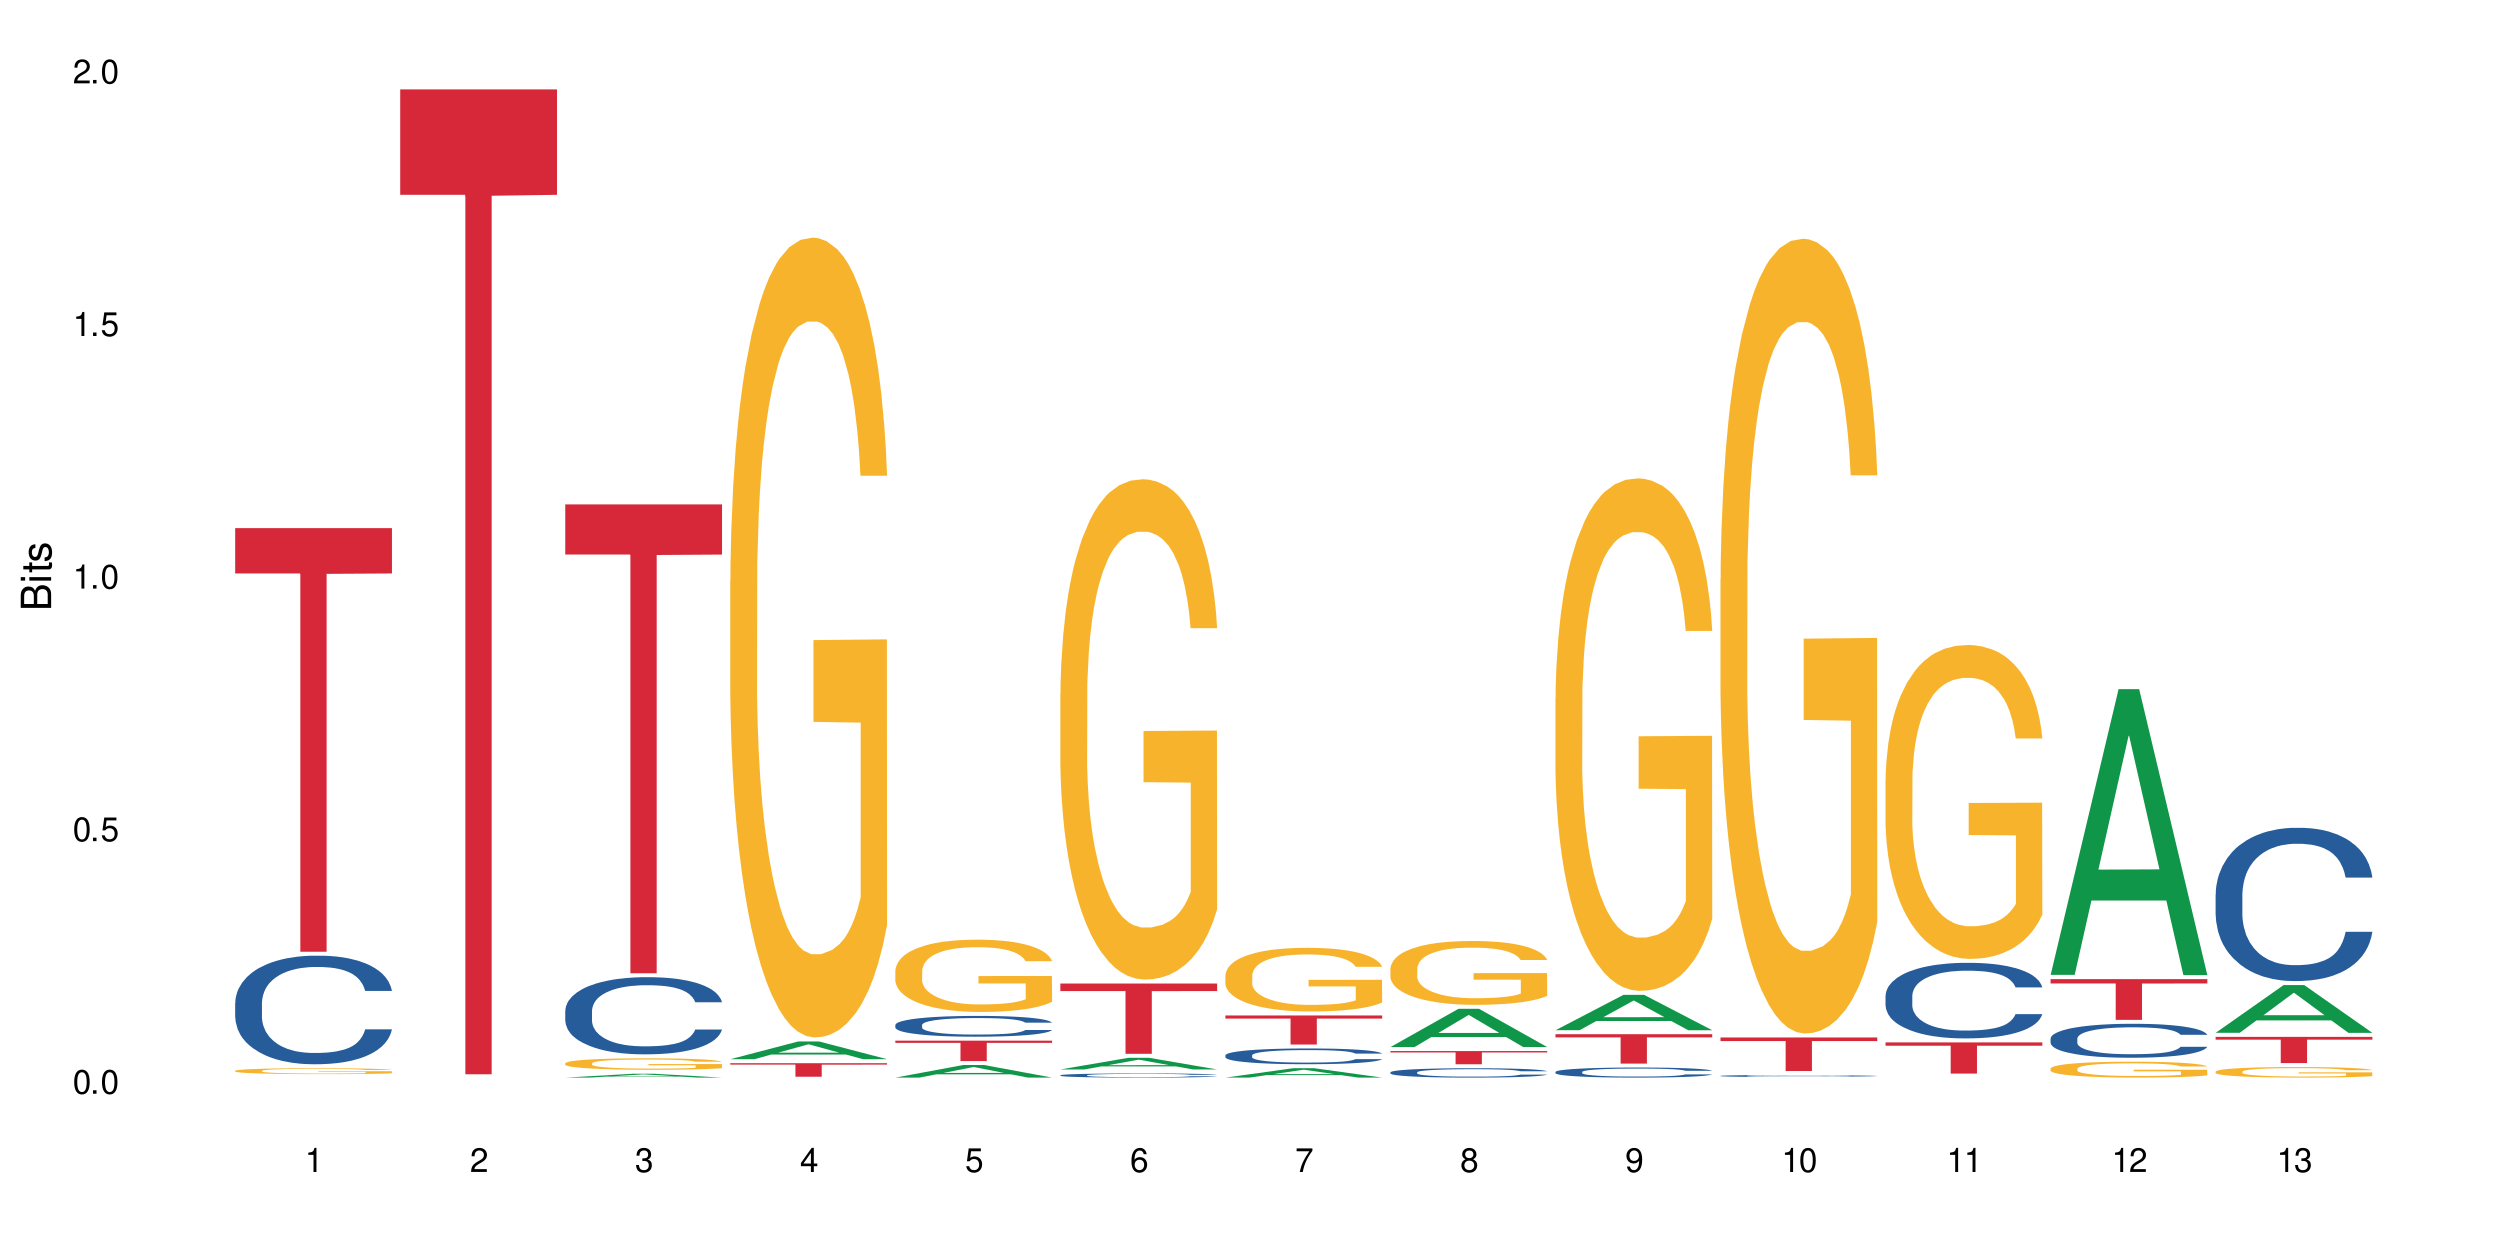 <?xml version="1.0" encoding="UTF-8"?>
<svg xmlns="http://www.w3.org/2000/svg" xmlns:xlink="http://www.w3.org/1999/xlink" width="720" height="360" viewBox="0 0 720 360">
<defs>
<g>
<g id="glyph-0-0">
</g>
<g id="glyph-0-1">
<path d="M 2.641 -6.938 C 2 -6.938 1.422 -6.656 1.078 -6.172 C 0.641 -5.562 0.406 -4.641 0.406 -3.359 C 0.406 -1.016 1.188 0.219 2.641 0.219 C 4.078 0.219 4.859 -1.016 4.859 -3.297 C 4.859 -4.641 4.656 -5.547 4.203 -6.172 C 3.844 -6.656 3.281 -6.938 2.641 -6.938 Z M 2.641 -6.188 C 3.547 -6.188 4 -5.25 4 -3.375 C 4 -1.406 3.562 -0.484 2.625 -0.484 C 1.734 -0.484 1.281 -1.438 1.281 -3.344 C 1.281 -5.25 1.734 -6.188 2.641 -6.188 Z M 2.641 -6.188 "/>
</g>
<g id="glyph-0-2">
<path d="M 1.828 -1 L 0.828 -1 L 0.828 0 L 1.828 0 Z M 1.828 -1 "/>
</g>
<g id="glyph-0-3">
<path d="M 4.562 -6.797 L 1.062 -6.797 L 0.547 -3.094 L 1.328 -3.094 C 1.719 -3.562 2.047 -3.734 2.578 -3.734 C 3.484 -3.734 4.062 -3.109 4.062 -2.094 C 4.062 -1.125 3.484 -0.531 2.578 -0.531 C 1.828 -0.531 1.375 -0.906 1.188 -1.672 L 0.328 -1.672 C 0.453 -1.109 0.547 -0.844 0.75 -0.594 C 1.125 -0.078 1.828 0.219 2.594 0.219 C 3.969 0.219 4.922 -0.781 4.922 -2.219 C 4.922 -3.562 4.031 -4.484 2.719 -4.484 C 2.25 -4.484 1.859 -4.359 1.469 -4.062 L 1.734 -5.969 L 4.562 -5.969 Z M 4.562 -6.797 "/>
</g>
<g id="glyph-0-4">
<path d="M 2.484 -4.938 L 2.484 0 L 3.328 0 L 3.328 -6.938 L 2.766 -6.938 C 2.469 -5.875 2.281 -5.734 0.984 -5.562 L 0.984 -4.938 Z M 2.484 -4.938 "/>
</g>
<g id="glyph-0-5">
<path d="M 4.859 -0.828 L 1.281 -0.828 C 1.359 -1.406 1.672 -1.781 2.5 -2.281 L 3.469 -2.828 C 4.406 -3.344 4.906 -4.062 4.906 -4.906 C 4.906 -5.484 4.672 -6.031 4.266 -6.406 C 3.859 -6.766 3.375 -6.938 2.719 -6.938 C 1.859 -6.938 1.219 -6.625 0.844 -6.031 C 0.609 -5.672 0.5 -5.234 0.484 -4.531 L 1.328 -4.531 C 1.359 -5.016 1.406 -5.281 1.531 -5.516 C 1.75 -5.938 2.188 -6.203 2.703 -6.203 C 3.469 -6.203 4.031 -5.641 4.031 -4.891 C 4.031 -4.344 3.719 -3.859 3.125 -3.516 L 2.234 -3 C 0.812 -2.172 0.406 -1.531 0.328 -0.016 L 4.859 -0.016 Z M 4.859 -0.828 "/>
</g>
<g id="glyph-0-6">
<path d="M 2.125 -3.188 L 2.578 -3.188 C 3.5 -3.188 3.984 -2.766 3.984 -1.922 C 3.984 -1.062 3.469 -0.531 2.594 -0.531 C 1.656 -0.531 1.203 -1 1.156 -2.016 L 0.312 -2.016 C 0.344 -1.453 0.438 -1.094 0.609 -0.781 C 0.953 -0.109 1.625 0.219 2.547 0.219 C 3.953 0.219 4.859 -0.625 4.859 -1.938 C 4.859 -2.828 4.516 -3.297 3.703 -3.594 C 4.344 -3.844 4.656 -4.328 4.656 -5.031 C 4.656 -6.219 3.875 -6.938 2.578 -6.938 C 1.203 -6.938 0.484 -6.172 0.453 -4.703 L 1.297 -4.703 C 1.312 -5.125 1.344 -5.359 1.453 -5.578 C 1.641 -5.969 2.062 -6.203 2.594 -6.203 C 3.344 -6.203 3.797 -5.75 3.797 -5 C 3.797 -4.516 3.609 -4.219 3.25 -4.047 C 3.016 -3.953 2.703 -3.922 2.125 -3.906 Z M 2.125 -3.188 "/>
</g>
<g id="glyph-0-7">
<path d="M 3.141 -1.672 L 3.141 0 L 3.984 0 L 3.984 -1.672 L 4.984 -1.672 L 4.984 -2.438 L 3.984 -2.438 L 3.984 -6.938 L 3.359 -6.938 L 0.266 -2.578 L 0.266 -1.672 Z M 3.141 -2.438 L 1 -2.438 L 3.141 -5.5 Z M 3.141 -2.438 "/>
</g>
<g id="glyph-0-8">
<path d="M 4.781 -5.125 C 4.609 -6.266 3.891 -6.938 2.844 -6.938 C 2.094 -6.938 1.422 -6.578 1.031 -5.953 C 0.594 -5.266 0.406 -4.422 0.406 -3.172 C 0.406 -2 0.578 -1.25 0.984 -0.641 C 1.359 -0.078 1.953 0.219 2.703 0.219 C 3.984 0.219 4.922 -0.75 4.922 -2.094 C 4.922 -3.375 4.062 -4.281 2.844 -4.281 C 2.172 -4.281 1.641 -4.031 1.281 -3.516 C 1.281 -5.234 1.828 -6.188 2.797 -6.188 C 3.391 -6.188 3.797 -5.797 3.938 -5.125 Z M 2.734 -3.531 C 3.547 -3.531 4.062 -2.953 4.062 -2.031 C 4.062 -1.156 3.484 -0.531 2.703 -0.531 C 1.922 -0.531 1.328 -1.188 1.328 -2.078 C 1.328 -2.938 1.906 -3.531 2.734 -3.531 Z M 2.734 -3.531 "/>
</g>
<g id="glyph-0-9">
<path d="M 4.984 -6.797 L 0.438 -6.797 L 0.438 -5.969 L 4.109 -5.969 C 2.5 -3.656 1.828 -2.234 1.328 0 L 2.219 0 C 2.594 -2.172 3.453 -4.047 4.984 -6.094 Z M 4.984 -6.797 "/>
</g>
<g id="glyph-0-10">
<path d="M 3.75 -3.656 C 4.469 -4.094 4.688 -4.438 4.688 -5.078 C 4.688 -6.172 3.844 -6.938 2.641 -6.938 C 1.438 -6.938 0.594 -6.172 0.594 -5.094 C 0.594 -4.438 0.812 -4.094 1.516 -3.656 C 0.734 -3.266 0.359 -2.703 0.359 -1.922 C 0.359 -0.656 1.281 0.219 2.641 0.219 C 3.984 0.219 4.922 -0.656 4.922 -1.922 C 4.922 -2.703 4.531 -3.266 3.75 -3.656 Z M 2.641 -6.188 C 3.359 -6.188 3.812 -5.75 3.812 -5.062 C 3.812 -4.406 3.344 -3.984 2.641 -3.984 C 1.922 -3.984 1.453 -4.406 1.453 -5.078 C 1.453 -5.75 1.922 -6.188 2.641 -6.188 Z M 2.641 -3.266 C 3.484 -3.266 4.062 -2.719 4.062 -1.906 C 4.062 -1.078 3.484 -0.531 2.625 -0.531 C 1.797 -0.531 1.219 -1.094 1.219 -1.906 C 1.219 -2.719 1.781 -3.266 2.641 -3.266 Z M 2.641 -3.266 "/>
</g>
<g id="glyph-0-11">
<path d="M 0.516 -1.578 C 0.672 -0.453 1.406 0.219 2.438 0.219 C 3.188 0.219 3.859 -0.141 4.266 -0.766 C 4.688 -1.453 4.891 -2.297 4.891 -3.547 C 4.891 -4.719 4.703 -5.453 4.312 -6.078 C 3.938 -6.641 3.344 -6.938 2.594 -6.938 C 1.297 -6.938 0.359 -5.969 0.359 -4.625 C 0.359 -3.344 1.234 -2.453 2.453 -2.453 C 3.094 -2.453 3.578 -2.672 4.016 -3.203 C 4 -1.484 3.469 -0.531 2.5 -0.531 C 1.906 -0.531 1.484 -0.906 1.359 -1.578 Z M 2.578 -6.203 C 3.375 -6.203 3.969 -5.531 3.969 -4.641 C 3.969 -3.797 3.391 -3.188 2.547 -3.188 C 1.734 -3.188 1.234 -3.766 1.234 -4.688 C 1.234 -5.562 1.797 -6.203 2.578 -6.203 Z M 2.578 -6.203 "/>
</g>
<g id="glyph-1-0">
</g>
<g id="glyph-1-1">
<path d="M 0 -0.953 L 0 -4.891 C 0 -5.719 -0.234 -6.344 -0.734 -6.797 C -1.188 -7.234 -1.812 -7.469 -2.5 -7.469 C -3.547 -7.469 -4.188 -7 -4.625 -5.875 C -4.984 -6.688 -5.625 -7.094 -6.531 -7.094 C -7.172 -7.094 -7.734 -6.859 -8.141 -6.391 C -8.562 -5.922 -8.75 -5.344 -8.75 -4.5 L -8.75 -0.953 Z M -4.984 -2.062 L -7.766 -2.062 L -7.766 -4.219 C -7.766 -4.844 -7.688 -5.203 -7.453 -5.5 C -7.219 -5.812 -6.859 -5.969 -6.375 -5.969 C -5.891 -5.969 -5.531 -5.812 -5.297 -5.5 C -5.062 -5.203 -4.984 -4.844 -4.984 -4.219 Z M -0.984 -2.062 L -4 -2.062 L -4 -4.781 C -4 -5.766 -3.438 -6.359 -2.484 -6.359 C -1.547 -6.359 -0.984 -5.766 -0.984 -4.781 Z M -0.984 -2.062 "/>
</g>
<g id="glyph-1-2">
<path d="M -6.281 -1.797 L -6.281 -0.797 L 0 -0.797 L 0 -1.797 Z M -8.75 -1.797 L -8.75 -0.797 L -7.484 -0.797 L -7.484 -1.797 Z M -8.75 -1.797 "/>
</g>
<g id="glyph-1-3">
<path d="M -6.281 -3.047 L -6.281 -2.016 L -8.016 -2.016 L -8.016 -1.016 L -6.281 -1.016 L -6.281 -0.172 L -5.469 -0.172 L -5.469 -1.016 L -0.719 -1.016 C -0.078 -1.016 0.281 -1.453 0.281 -2.234 C 0.281 -2.5 0.25 -2.719 0.188 -3.047 L -0.641 -3.047 C -0.609 -2.906 -0.594 -2.766 -0.594 -2.562 C -0.594 -2.141 -0.719 -2.016 -1.156 -2.016 L -5.469 -2.016 L -5.469 -3.047 Z M -6.281 -3.047 "/>
</g>
<g id="glyph-1-4">
<path d="M -4.531 -5.25 C -5.766 -5.25 -6.469 -4.422 -6.469 -2.969 C -6.469 -1.516 -5.719 -0.562 -4.547 -0.562 C -3.562 -0.562 -3.094 -1.062 -2.734 -2.562 L -2.516 -3.484 C -2.344 -4.188 -2.094 -4.469 -1.641 -4.469 C -1.047 -4.469 -0.641 -3.875 -0.641 -3 C -0.641 -2.453 -0.797 -2 -1.062 -1.75 C -1.25 -1.594 -1.422 -1.531 -1.875 -1.469 L -1.875 -0.406 C -0.422 -0.453 0.281 -1.266 0.281 -2.922 C 0.281 -4.5 -0.5 -5.516 -1.719 -5.516 C -2.656 -5.516 -3.172 -4.984 -3.469 -3.734 L -3.703 -2.766 C -3.891 -1.953 -4.156 -1.609 -4.594 -1.609 C -5.188 -1.609 -5.547 -2.125 -5.547 -2.938 C -5.547 -3.75 -5.203 -4.172 -4.531 -4.203 Z M -4.531 -5.25 "/>
</g>
</g>
</defs>
<rect x="-72" y="-36" width="864" height="432" fill="rgb(100%, 100%, 100%)" fill-opacity="1"/>
<path fill-rule="nonzero" fill="rgb(14.51%, 36.078%, 60%)" fill-opacity="1" d="M 67.73 288.848 L 67.785 288.82 L 67.785 288.133 L 67.953 287.047 L 68.336 285.676 L 68.723 284.73 L 69.715 283.047 L 71.09 281.418 L 72.523 280.16 L 73.566 279.418 L 74.504 278.844 L 76.652 277.789 L 78.027 277.246 L 79.516 276.758 L 81.332 276.273 L 82.652 275.988 L 85.629 275.531 L 87.828 275.328 L 89.535 275.242 L 93.227 275.242 L 95.43 275.359 L 97.027 275.5 L 98.789 275.73 L 100.273 275.988 L 102.863 276.617 L 105.176 277.414 L 106.223 277.871 L 107.875 278.758 L 109.141 279.617 L 110.02 280.359 L 111.012 281.418 L 111.895 282.703 L 112.555 284.16 L 112.883 285.391 L 105.176 285.391 L 104.789 284.246 L 104.348 283.359 L 103.523 282.188 L 102.699 281.359 L 101.543 280.531 L 100.496 279.988 L 99.062 279.445 L 97.797 279.102 L 96.477 278.844 L 95.207 278.672 L 92.785 278.5 L 89.977 278.5 L 88.93 278.559 L 86.785 278.789 L 85.629 278.988 L 83.977 279.387 L 82.82 279.758 L 81.441 280.332 L 80.508 280.816 L 79.352 281.559 L 78.523 282.219 L 77.586 283.16 L 77.035 283.875 L 76.543 284.676 L 76.102 285.617 L 75.77 286.617 L 75.551 287.676 L 75.441 288.703 L 75.441 293.133 L 75.551 294.164 L 75.824 295.363 L 76.543 297.105 L 77.586 298.621 L 78.801 299.82 L 79.957 300.68 L 80.617 301.078 L 81.496 301.535 L 82.875 302.109 L 84.855 302.68 L 86.012 302.91 L 87.773 303.137 L 89.594 303.25 L 92.016 303.25 L 94.164 303.137 L 95.594 302.996 L 97.082 302.766 L 99.117 302.281 L 100.383 301.824 L 101.484 301.281 L 102.312 300.738 L 102.863 300.281 L 103.688 299.395 L 104.348 298.422 L 104.844 297.422 L 105.176 296.449 L 112.883 296.449 L 112.555 297.594 L 112.059 298.707 L 111.562 299.535 L 110.793 300.535 L 109.91 301.422 L 108.645 302.422 L 107.598 303.082 L 106.223 303.793 L 104.957 304.336 L 103.578 304.824 L 101.543 305.395 L 100.219 305.68 L 98.789 305.938 L 97.082 306.168 L 94.934 306.367 L 92.621 306.48 L 90.473 306.508 L 88.16 306.453 L 86.453 306.34 L 84.195 306.082 L 81.387 305.566 L 79.352 305.023 L 77.754 304.48 L 76.375 303.91 L 74.836 303.137 L 72.852 301.879 L 71.641 300.906 L 70.816 300.109 L 69.879 298.992 L 69.219 297.992 L 68.445 296.391 L 67.895 294.363 L 67.73 292.793 Z M 67.73 288.848 "/>
<path fill-rule="nonzero" fill="rgb(96.863%, 70.196%, 16.863%)" fill-opacity="1" d="M 67.73 308.383 L 67.785 308.379 L 67.785 308.348 L 68.008 308.281 L 68.559 308.184 L 69.273 308.105 L 70.043 308.043 L 70.539 308.008 L 71.367 307.961 L 72.082 307.93 L 73.898 307.859 L 76.211 307.793 L 77.477 307.766 L 78.91 307.738 L 80.945 307.707 L 81.883 307.699 L 84.746 307.672 L 87.996 307.656 L 91.574 307.652 L 93.227 307.652 L 95.484 307.66 L 98.566 307.676 L 100.328 307.691 L 101.707 307.707 L 103.137 307.73 L 104.898 307.762 L 106.551 307.797 L 107.875 307.836 L 109.195 307.883 L 110.297 307.93 L 111.234 307.984 L 112.059 308.051 L 112.555 308.105 L 112.883 308.16 L 105.23 308.16 L 104.789 308.105 L 104.293 308.062 L 103.469 308.012 L 102.641 307.977 L 101.816 307.945 L 100.273 307.906 L 98.953 307.879 L 97.301 307.859 L 95.703 307.844 L 93.887 307.836 L 92.785 307.832 L 89.867 307.832 L 87.223 307.844 L 85.684 307.855 L 84.582 307.867 L 83.039 307.891 L 82.102 307.91 L 81.551 307.922 L 79.902 307.969 L 78.801 308.012 L 78.195 308.043 L 77.422 308.09 L 76.871 308.133 L 76.266 308.195 L 75.938 308.242 L 75.496 308.348 L 75.441 308.625 L 75.605 308.684 L 75.938 308.75 L 76.375 308.805 L 77.035 308.863 L 77.699 308.91 L 78.855 308.969 L 79.844 309.012 L 80.617 309.035 L 82.102 309.078 L 82.707 309.094 L 84.141 309.121 L 85.629 309.141 L 87.445 309.16 L 88.82 309.172 L 91.023 309.18 L 93.832 309.18 L 97.137 309.168 L 99.227 309.156 L 100.66 309.145 L 101.598 309.133 L 102.754 309.117 L 103.578 309.102 L 104.348 309.082 L 105.285 309.059 L 105.285 308.684 L 91.684 308.684 L 91.684 308.508 L 112.828 308.508 L 112.883 309.117 L 111.727 309.156 L 110.297 309.199 L 108.918 309.23 L 107.488 309.258 L 105.449 309.285 L 103.797 309.305 L 101.266 309.324 L 98.953 309.34 L 96.531 309.348 L 94.383 309.355 L 91.852 309.355 L 89.594 309.352 L 87.168 309.344 L 85.242 309.332 L 83.48 309.316 L 81.719 309.297 L 79.516 309.262 L 78.082 309.234 L 76.598 309.203 L 75.109 309.164 L 73.789 309.121 L 72.906 309.09 L 72.027 309.051 L 71.09 309.004 L 70.207 308.953 L 69.547 308.906 L 68.941 308.852 L 68.5 308.801 L 68.062 308.73 L 67.84 308.672 L 67.73 308.625 Z M 67.73 308.383 "/>
<path fill-rule="nonzero" fill="rgb(83.922%, 15.686%, 22.353%)" fill-opacity="1" d="M 67.73 152.102 L 112.883 152.102 L 112.883 165.16 L 94.066 165.273 L 94.066 274.102 L 86.496 274.102 L 86.496 165.391 L 86.387 165.16 L 67.73 165.16 Z M 67.73 152.102 "/>
<path fill-rule="nonzero" fill="rgb(83.922%, 15.686%, 22.353%)" fill-opacity="1" d="M 115.262 25.746 L 160.414 25.746 L 160.414 56.109 L 141.598 56.375 L 141.598 309.398 L 134.023 309.398 L 134.023 56.641 L 133.914 56.109 L 115.262 56.109 Z M 115.262 25.746 "/>
<path fill-rule="nonzero" fill="rgb(6.275%, 58.824%, 28.235%)" fill-opacity="1" d="M 162.793 310.352 L 162.84 310.352 L 182.379 309.238 L 188.312 309.238 L 207.945 310.352 L 201.047 310.352 L 196.125 310.062 L 174.562 310.062 L 169.738 310.352 L 162.793 310.352 L 176.637 309.941 L 194.148 309.941 L 185.418 309.422 L 185.223 309.422 L 176.59 309.941 L 176.637 309.941 Z M 162.793 310.352 "/>
<path fill-rule="nonzero" fill="rgb(14.51%, 36.078%, 60%)" fill-opacity="1" d="M 162.793 291.105 L 162.848 291.086 L 162.848 290.598 L 163.012 289.828 L 163.398 288.852 L 163.781 288.184 L 164.773 286.984 L 166.148 285.828 L 167.582 284.934 L 168.629 284.406 L 169.562 284 L 171.711 283.25 L 173.09 282.863 L 174.574 282.52 L 176.391 282.172 L 177.715 281.969 L 180.688 281.645 L 182.891 281.504 L 184.598 281.441 L 188.285 281.441 L 190.488 281.523 L 192.086 281.625 L 193.848 281.789 L 195.336 281.969 L 197.922 282.418 L 200.234 282.984 L 201.281 283.309 L 202.934 283.941 L 204.199 284.547 L 205.082 285.078 L 206.074 285.828 L 206.953 286.742 L 207.613 287.777 L 207.945 288.648 L 200.234 288.648 L 199.852 287.836 L 199.41 287.207 L 198.582 286.375 L 197.758 285.789 L 196.602 285.199 L 195.555 284.812 L 194.125 284.426 L 192.855 284.184 L 191.535 284 L 190.27 283.879 L 187.848 283.758 L 185.039 283.758 L 183.992 283.797 L 181.844 283.961 L 180.688 284.102 L 179.035 284.387 L 177.879 284.648 L 176.504 285.055 L 175.566 285.402 L 174.41 285.93 L 173.586 286.395 L 172.648 287.066 L 172.098 287.574 L 171.602 288.141 L 171.16 288.812 L 170.832 289.523 L 170.609 290.273 L 170.5 291.004 L 170.5 294.152 L 170.609 294.883 L 170.887 295.734 L 171.602 296.973 L 172.648 298.051 L 173.859 298.902 L 175.016 299.512 L 175.676 299.793 L 176.559 300.121 L 177.934 300.527 L 179.918 300.934 L 181.074 301.094 L 182.836 301.258 L 184.652 301.336 L 187.074 301.336 L 189.223 301.258 L 190.656 301.156 L 192.141 300.992 L 194.18 300.648 L 195.445 300.324 L 196.547 299.938 L 197.371 299.551 L 197.922 299.227 L 198.75 298.598 L 199.41 297.906 L 199.906 297.195 L 200.234 296.508 L 207.945 296.508 L 207.613 297.316 L 207.117 298.109 L 206.625 298.699 L 205.852 299.41 L 204.973 300.039 L 203.703 300.75 L 202.66 301.215 L 201.281 301.723 L 200.016 302.109 L 198.641 302.453 L 196.602 302.859 L 195.281 303.062 L 193.848 303.246 L 192.141 303.41 L 189.992 303.551 L 187.68 303.633 L 185.535 303.652 L 183.219 303.613 L 181.512 303.531 L 179.254 303.348 L 176.449 302.98 L 174.41 302.598 L 172.812 302.211 L 171.438 301.805 L 169.895 301.258 L 167.914 300.363 L 166.699 299.672 L 165.875 299.105 L 164.938 298.312 L 164.277 297.602 L 163.508 296.465 L 162.957 295.023 L 162.793 293.906 Z M 162.793 291.105 "/>
<path fill-rule="nonzero" fill="rgb(96.863%, 70.196%, 16.863%)" fill-opacity="1" d="M 162.793 306.207 L 162.848 306.207 L 162.848 306.145 L 163.066 306.012 L 163.617 305.824 L 164.332 305.668 L 165.105 305.547 L 165.602 305.484 L 166.426 305.395 L 167.141 305.328 L 168.957 305.191 L 171.27 305.066 L 172.539 305.012 L 173.969 304.961 L 176.008 304.902 L 176.941 304.883 L 179.805 304.836 L 183.055 304.805 L 186.633 304.797 L 188.285 304.797 L 190.543 304.809 L 193.629 304.844 L 195.391 304.875 L 196.766 304.902 L 198.199 304.941 L 199.961 305.004 L 201.613 305.074 L 202.934 305.148 L 204.254 305.238 L 205.355 305.336 L 206.293 305.441 L 207.117 305.566 L 207.613 305.672 L 207.945 305.777 L 200.289 305.777 L 199.852 305.672 L 199.355 305.59 L 198.527 305.492 L 197.703 305.418 L 196.875 305.363 L 195.336 305.285 L 194.012 305.234 L 192.363 305.191 L 190.766 305.164 L 188.949 305.148 L 187.848 305.141 L 184.926 305.141 L 182.285 305.164 L 180.742 305.188 L 179.641 305.211 L 178.098 305.258 L 177.164 305.293 L 176.613 305.316 L 174.961 305.41 L 173.859 305.496 L 173.254 305.551 L 172.484 305.641 L 171.934 305.723 L 171.328 305.844 L 170.996 305.934 L 170.555 306.141 L 170.5 306.684 L 170.664 306.797 L 170.996 306.922 L 171.438 307.027 L 172.098 307.145 L 172.758 307.23 L 173.914 307.348 L 174.906 307.426 L 175.676 307.477 L 177.164 307.559 L 177.77 307.586 L 179.199 307.641 L 180.688 307.684 L 182.504 307.719 L 183.883 307.738 L 186.082 307.754 L 188.891 307.754 L 192.195 307.734 L 194.289 307.711 L 195.719 307.688 L 196.656 307.664 L 197.812 307.633 L 198.641 307.602 L 199.41 307.57 L 200.348 307.516 L 200.348 306.797 L 186.746 306.793 L 186.746 306.457 L 207.891 306.453 L 207.945 307.633 L 206.789 307.715 L 205.355 307.793 L 203.98 307.852 L 202.547 307.902 L 200.512 307.961 L 198.859 307.996 L 196.324 308.039 L 194.012 308.066 L 191.59 308.082 L 189.441 308.094 L 186.91 308.098 L 184.652 308.09 L 182.23 308.07 L 180.301 308.047 L 178.539 308.02 L 176.777 307.977 L 174.574 307.914 L 173.145 307.863 L 171.656 307.801 L 170.172 307.727 L 168.848 307.645 L 167.969 307.582 L 167.086 307.508 L 166.148 307.418 L 165.27 307.316 L 164.609 307.223 L 164.004 307.117 L 163.562 307.016 L 163.121 306.883 L 162.902 306.773 L 162.793 306.68 Z M 162.793 306.207 "/>
<path fill-rule="nonzero" fill="rgb(83.922%, 15.686%, 22.353%)" fill-opacity="1" d="M 162.793 145.258 L 207.945 145.258 L 207.945 159.715 L 189.125 159.84 L 189.125 280.301 L 181.555 280.301 L 181.555 159.969 L 181.445 159.715 L 162.793 159.715 Z M 162.793 145.258 "/>
<path fill-rule="nonzero" fill="rgb(6.275%, 58.824%, 28.235%)" fill-opacity="1" d="M 210.32 305.047 L 210.371 305.043 L 229.906 299.934 L 235.84 299.934 L 255.477 305.051 L 248.578 305.051 L 243.656 303.715 L 222.094 303.715 L 217.27 305.047 L 210.32 305.047 L 224.168 303.164 L 241.68 303.16 L 232.945 300.77 L 232.852 300.766 L 232.754 300.781 L 224.117 303.16 L 224.168 303.164 Z M 210.32 305.047 "/>
<path fill-rule="nonzero" fill="rgb(96.863%, 70.196%, 16.863%)" fill-opacity="1" d="M 210.32 167.094 L 210.375 166.883 L 210.375 162.676 L 210.598 153.211 L 211.148 140.168 L 211.863 129.438 L 212.633 121.023 L 213.129 116.605 L 213.957 110.293 L 214.672 105.664 L 216.488 96.199 L 218.801 87.363 L 220.066 83.574 L 221.5 80 L 223.539 76 L 224.473 74.527 L 227.336 71.164 L 230.586 69.059 L 234.164 68.43 L 235.816 68.637 L 238.074 69.48 L 241.156 71.793 L 242.922 73.898 L 244.297 76 L 245.73 78.738 L 247.492 82.945 L 249.145 87.992 L 250.465 93.043 L 251.785 99.352 L 252.887 106.086 L 253.824 113.449 L 254.648 122.285 L 255.145 129.648 L 255.477 137.012 L 247.82 137.012 L 247.379 129.648 L 246.887 123.969 L 246.059 117.023 L 245.234 111.977 L 244.406 107.98 L 242.863 102.508 L 241.543 99.145 L 239.891 96.199 L 238.293 94.305 L 236.477 93.043 L 235.375 92.621 L 232.457 92.621 L 229.816 94.094 L 228.273 95.777 L 227.172 97.461 L 225.629 100.617 L 224.695 103.141 L 224.145 104.824 L 222.492 111.344 L 221.391 117.234 L 220.785 121.234 L 220.012 127.543 L 219.461 133.223 L 218.855 141.641 L 218.527 147.949 L 218.086 162.258 L 218.031 200.125 L 218.195 208.117 L 218.527 216.742 L 218.965 224.316 L 219.629 232.312 L 220.289 238.414 L 221.445 246.617 L 222.438 252.086 L 223.207 255.664 L 224.695 261.344 L 225.301 263.238 L 226.73 267.023 L 228.219 269.969 L 230.035 272.492 L 231.41 273.754 L 233.613 274.809 L 236.422 274.809 L 239.727 273.547 L 241.82 271.863 L 243.25 270.18 L 244.188 268.707 L 245.344 266.391 L 246.168 264.289 L 246.941 261.973 L 247.875 258.398 L 247.875 208.117 L 234.273 207.906 L 234.273 184.344 L 255.422 184.137 L 255.477 266.391 L 254.32 272.074 L 252.887 277.543 L 251.512 281.75 L 250.078 285.328 L 248.043 289.324 L 246.391 291.848 L 243.855 294.793 L 241.543 296.688 L 239.121 297.949 L 236.973 298.578 L 234.441 298.789 L 232.184 298.371 L 229.758 297.105 L 227.832 295.426 L 226.07 293.32 L 224.309 290.586 L 222.105 286.168 L 220.672 282.59 L 219.188 278.172 L 217.699 272.914 L 216.379 267.234 L 215.496 262.816 L 214.617 257.766 L 213.68 251.457 L 212.801 244.305 L 212.137 237.781 L 211.531 230.418 L 211.094 223.477 L 210.652 214.008 L 210.43 206.434 L 210.32 199.914 Z M 210.32 167.094 "/>
<path fill-rule="nonzero" fill="rgb(83.922%, 15.686%, 22.353%)" fill-opacity="1" d="M 210.32 306.195 L 255.477 306.195 L 255.477 306.613 L 236.656 306.617 L 236.656 310.105 L 229.086 310.105 L 229.086 306.621 L 228.977 306.613 L 210.32 306.613 Z M 210.32 306.195 "/>
<path fill-rule="nonzero" fill="rgb(6.275%, 58.824%, 28.235%)" fill-opacity="1" d="M 257.852 310.352 L 257.898 310.348 L 277.438 306.719 L 283.371 306.719 L 303.004 310.352 L 296.105 310.352 L 291.188 309.406 L 269.621 309.406 L 264.797 310.352 L 257.852 310.352 L 271.695 309.012 L 289.207 309.008 L 280.477 307.312 L 280.379 307.309 L 280.285 307.32 L 271.648 309.008 L 271.695 309.012 Z M 257.852 310.352 "/>
<path fill-rule="nonzero" fill="rgb(14.51%, 36.078%, 60%)" fill-opacity="1" d="M 257.852 295.188 L 257.906 295.184 L 257.906 295.051 L 258.07 294.844 L 258.457 294.582 L 258.844 294.402 L 259.832 294.078 L 261.211 293.766 L 262.641 293.527 L 263.688 293.383 L 264.625 293.273 L 266.773 293.07 L 268.148 292.969 L 269.637 292.875 L 271.453 292.781 L 272.773 292.727 L 275.746 292.641 L 277.949 292.602 L 279.656 292.586 L 283.348 292.586 L 285.551 292.605 L 287.145 292.633 L 288.91 292.68 L 290.395 292.727 L 292.984 292.848 L 295.297 293 L 296.344 293.09 L 297.996 293.258 L 299.262 293.422 L 300.141 293.562 L 301.133 293.766 L 302.016 294.012 L 302.676 294.293 L 303.004 294.527 L 295.297 294.527 L 294.91 294.309 L 294.469 294.137 L 293.645 293.914 L 292.816 293.754 L 291.66 293.598 L 290.617 293.492 L 289.184 293.391 L 287.918 293.324 L 286.598 293.273 L 285.328 293.242 L 282.906 293.207 L 280.098 293.207 L 279.051 293.219 L 276.902 293.262 L 275.746 293.301 L 274.098 293.379 L 272.941 293.449 L 271.562 293.559 L 270.625 293.652 L 269.469 293.793 L 268.645 293.918 L 267.707 294.102 L 267.156 294.238 L 266.66 294.391 L 266.223 294.57 L 265.891 294.762 L 265.672 294.965 L 265.562 295.16 L 265.562 296.012 L 265.672 296.207 L 265.945 296.438 L 266.66 296.77 L 267.707 297.059 L 268.918 297.289 L 270.074 297.453 L 270.738 297.531 L 271.617 297.617 L 272.996 297.727 L 274.977 297.836 L 276.133 297.883 L 277.895 297.926 L 279.711 297.945 L 282.137 297.945 L 284.281 297.926 L 285.715 297.898 L 287.203 297.855 L 289.238 297.762 L 290.504 297.672 L 291.605 297.57 L 292.434 297.465 L 292.984 297.379 L 293.809 297.207 L 294.469 297.023 L 294.965 296.832 L 295.297 296.645 L 303.004 296.645 L 302.676 296.863 L 302.18 297.078 L 301.684 297.234 L 300.914 297.426 L 300.031 297.598 L 298.766 297.789 L 297.719 297.914 L 296.344 298.051 L 295.074 298.156 L 293.699 298.246 L 291.66 298.355 L 290.34 298.41 L 288.91 298.461 L 287.203 298.504 L 285.055 298.543 L 282.742 298.566 L 280.594 298.57 L 278.281 298.559 L 276.574 298.539 L 274.316 298.488 L 271.508 298.391 L 269.469 298.285 L 267.875 298.184 L 266.496 298.074 L 264.953 297.926 L 262.973 297.684 L 261.762 297.496 L 260.934 297.344 L 260 297.133 L 259.34 296.941 L 258.566 296.633 L 258.016 296.246 L 257.852 295.945 Z M 257.852 295.188 "/>
<path fill-rule="nonzero" fill="rgb(96.863%, 70.196%, 16.863%)" fill-opacity="1" d="M 257.852 279.539 L 257.906 279.523 L 257.906 279.141 L 258.125 278.285 L 258.676 277.109 L 259.395 276.137 L 260.164 275.379 L 260.66 274.977 L 261.484 274.406 L 262.203 273.988 L 264.02 273.133 L 266.332 272.336 L 267.598 271.992 L 269.031 271.672 L 271.066 271.309 L 272.004 271.176 L 274.867 270.871 L 278.117 270.684 L 281.695 270.625 L 283.348 270.645 L 285.605 270.719 L 288.688 270.93 L 290.449 271.117 L 291.828 271.309 L 293.258 271.555 L 295.02 271.938 L 296.672 272.395 L 297.996 272.848 L 299.316 273.418 L 300.418 274.027 L 301.352 274.691 L 302.18 275.492 L 302.676 276.156 L 303.004 276.824 L 295.352 276.824 L 294.91 276.156 L 294.414 275.645 L 293.59 275.016 L 292.762 274.559 L 291.938 274.199 L 290.395 273.703 L 289.074 273.398 L 287.422 273.133 L 285.824 272.965 L 284.008 272.848 L 282.906 272.812 L 279.988 272.812 L 277.344 272.945 L 275.805 273.098 L 274.703 273.25 L 273.16 273.535 L 272.223 273.762 L 271.672 273.914 L 270.02 274.504 L 268.918 275.035 L 268.312 275.395 L 267.543 275.965 L 266.992 276.48 L 266.387 277.242 L 266.055 277.812 L 265.617 279.105 L 265.562 282.527 L 265.727 283.246 L 266.055 284.027 L 266.496 284.711 L 267.156 285.434 L 267.82 285.984 L 268.977 286.727 L 269.965 287.223 L 270.738 287.543 L 272.223 288.059 L 272.828 288.23 L 274.262 288.57 L 275.746 288.836 L 277.566 289.066 L 278.941 289.18 L 281.145 289.273 L 283.953 289.273 L 287.258 289.16 L 289.348 289.008 L 290.781 288.855 L 291.719 288.723 L 292.875 288.516 L 293.699 288.324 L 294.469 288.113 L 295.406 287.793 L 295.406 283.246 L 281.805 283.23 L 281.805 281.102 L 302.949 281.082 L 303.004 288.516 L 301.848 289.027 L 300.418 289.523 L 299.039 289.902 L 297.609 290.227 L 295.57 290.586 L 293.918 290.812 L 291.387 291.082 L 289.074 291.25 L 286.652 291.367 L 284.504 291.422 L 281.969 291.441 L 279.711 291.402 L 277.289 291.289 L 275.363 291.137 L 273.602 290.949 L 271.84 290.699 L 269.637 290.301 L 268.203 289.977 L 266.719 289.578 L 265.23 289.102 L 263.91 288.59 L 263.027 288.191 L 262.148 287.734 L 261.211 287.164 L 260.328 286.52 L 259.668 285.93 L 259.062 285.262 L 258.621 284.637 L 258.184 283.781 L 257.961 283.098 L 257.852 282.508 Z M 257.852 279.539 "/>
<path fill-rule="nonzero" fill="rgb(83.922%, 15.686%, 22.353%)" fill-opacity="1" d="M 257.852 299.715 L 303.004 299.715 L 303.004 300.34 L 284.188 300.348 L 284.188 305.578 L 276.617 305.578 L 276.617 300.352 L 276.504 300.34 L 257.852 300.34 Z M 257.852 299.715 "/>
<path fill-rule="nonzero" fill="rgb(6.275%, 58.824%, 28.235%)" fill-opacity="1" d="M 305.383 308.004 L 305.43 308 L 324.969 304.648 L 330.902 304.648 L 350.535 308.008 L 343.637 308.008 L 338.715 307.129 L 317.152 307.129 L 312.328 308.004 L 305.383 308.004 L 319.227 306.77 L 336.738 306.766 L 328.008 305.195 L 327.91 305.191 L 327.812 305.203 L 319.18 306.766 L 319.227 306.77 Z M 305.383 308.004 "/>
<path fill-rule="nonzero" fill="rgb(14.51%, 36.078%, 60%)" fill-opacity="1" d="M 305.383 309.676 L 305.438 309.672 L 305.438 309.648 L 305.602 309.605 L 305.988 309.551 L 306.371 309.516 L 307.363 309.449 L 308.742 309.387 L 310.172 309.34 L 311.219 309.312 L 312.156 309.289 L 314.301 309.25 L 315.68 309.227 L 317.164 309.211 L 318.984 309.191 L 320.305 309.18 L 323.277 309.16 L 325.48 309.156 L 327.188 309.152 L 330.879 309.152 L 333.078 309.156 L 334.676 309.16 L 336.438 309.168 L 337.926 309.18 L 340.512 309.203 L 342.828 309.234 L 343.871 309.254 L 345.523 309.285 L 346.789 309.32 L 347.672 309.348 L 348.664 309.387 L 349.543 309.438 L 350.203 309.492 L 350.535 309.543 L 342.828 309.543 L 342.441 309.496 L 342 309.465 L 341.176 309.418 L 340.348 309.387 L 339.191 309.355 L 338.145 309.332 L 336.715 309.312 L 335.449 309.301 L 334.125 309.289 L 332.859 309.281 L 330.438 309.277 L 326.582 309.277 L 324.434 309.289 L 323.277 309.297 L 321.625 309.309 L 320.469 309.324 L 319.094 309.348 L 318.156 309.367 L 317 309.395 L 316.176 309.418 L 315.238 309.457 L 314.688 309.484 L 314.191 309.516 L 313.75 309.551 L 313.422 309.59 L 313.199 309.629 L 313.09 309.668 L 313.09 309.84 L 313.199 309.879 L 313.477 309.926 L 314.191 309.992 L 315.238 310.051 L 316.449 310.098 L 317.605 310.129 L 318.266 310.145 L 319.148 310.16 L 320.523 310.184 L 322.508 310.207 L 323.664 310.215 L 325.426 310.223 L 327.242 310.227 L 329.664 310.227 L 331.812 310.223 L 333.246 310.219 L 334.73 310.211 L 336.77 310.191 L 338.035 310.172 L 339.137 310.152 L 339.961 310.133 L 340.512 310.113 L 341.34 310.078 L 342 310.043 L 342.496 310.004 L 342.828 309.965 L 350.535 309.965 L 350.203 310.012 L 349.711 310.055 L 349.215 310.086 L 348.441 310.125 L 347.562 310.156 L 346.297 310.195 L 345.25 310.223 L 343.871 310.25 L 342.605 310.27 L 341.23 310.289 L 339.191 310.309 L 337.871 310.32 L 336.438 310.332 L 334.73 310.34 L 332.586 310.348 L 330.27 310.352 L 325.812 310.352 L 324.105 310.348 L 321.848 310.336 L 319.039 310.316 L 317 310.297 L 315.402 310.273 L 314.027 310.254 L 312.484 310.223 L 310.504 310.176 L 309.293 310.137 L 308.465 310.105 L 307.531 310.062 L 306.867 310.027 L 306.098 309.965 L 305.547 309.887 L 305.383 309.824 Z M 305.383 309.676 "/>
<path fill-rule="nonzero" fill="rgb(96.863%, 70.196%, 16.863%)" fill-opacity="1" d="M 305.383 199.738 L 305.438 199.605 L 305.438 196.973 L 305.656 191.051 L 306.207 182.895 L 306.922 176.184 L 307.695 170.918 L 308.191 168.156 L 309.016 164.207 L 309.73 161.312 L 311.551 155.391 L 313.863 149.863 L 315.129 147.496 L 316.559 145.258 L 318.598 142.758 L 319.535 141.836 L 322.398 139.73 L 325.645 138.414 L 329.227 138.02 L 330.879 138.152 L 333.137 138.676 L 336.219 140.125 L 337.98 141.441 L 339.355 142.758 L 340.789 144.469 L 342.551 147.098 L 344.203 150.258 L 345.523 153.418 L 346.848 157.363 L 347.949 161.574 L 348.883 166.18 L 349.711 171.707 L 350.203 176.312 L 350.535 180.918 L 342.883 180.918 L 342.441 176.312 L 341.945 172.762 L 341.121 168.418 L 340.293 165.258 L 339.469 162.758 L 337.926 159.336 L 336.605 157.23 L 334.953 155.391 L 333.355 154.207 L 331.539 153.418 L 330.438 153.152 L 327.52 153.152 L 324.875 154.074 L 323.332 155.125 L 322.23 156.18 L 320.691 158.152 L 319.754 159.734 L 319.203 160.785 L 317.551 164.863 L 316.449 168.551 L 315.844 171.051 L 315.074 174.996 L 314.523 178.551 L 313.918 183.816 L 313.586 187.762 L 313.145 196.711 L 313.09 220.398 L 313.258 225.398 L 313.586 230.793 L 314.027 235.531 L 314.688 240.531 L 315.348 244.348 L 316.504 249.48 L 317.496 252.902 L 318.266 255.141 L 319.754 258.691 L 320.359 259.875 L 321.793 262.246 L 323.277 264.086 L 325.094 265.668 L 326.473 266.457 L 328.676 267.113 L 331.484 267.113 L 334.785 266.324 L 336.879 265.273 L 338.312 264.219 L 339.246 263.297 L 340.402 261.852 L 341.23 260.535 L 342 259.086 L 342.938 256.852 L 342.938 225.398 L 329.336 225.266 L 329.336 210.527 L 350.48 210.398 L 350.535 261.852 L 349.379 265.402 L 347.949 268.824 L 346.57 271.457 L 345.141 273.695 L 343.102 276.195 L 341.449 277.773 L 338.918 279.617 L 336.605 280.801 L 334.18 281.59 L 332.035 281.984 L 329.5 282.117 L 327.242 281.852 L 324.82 281.062 L 322.895 280.012 L 321.129 278.695 L 319.367 276.984 L 317.164 274.219 L 315.734 271.984 L 314.246 269.219 L 312.762 265.93 L 311.438 262.379 L 310.559 259.613 L 309.676 256.457 L 308.742 252.508 L 307.859 248.031 L 307.199 243.953 L 306.594 239.348 L 306.152 235.004 L 305.711 229.082 L 305.492 224.348 L 305.383 220.266 Z M 305.383 199.738 "/>
<path fill-rule="nonzero" fill="rgb(83.922%, 15.686%, 22.353%)" fill-opacity="1" d="M 305.383 283.258 L 350.535 283.258 L 350.535 285.426 L 331.719 285.445 L 331.719 303.504 L 324.145 303.504 L 324.145 285.465 L 324.035 285.426 L 305.383 285.426 Z M 305.383 283.258 "/>
<path fill-rule="nonzero" fill="rgb(6.275%, 58.824%, 28.235%)" fill-opacity="1" d="M 352.91 310.352 L 352.961 310.348 L 372.496 307.637 L 378.43 307.637 L 398.066 310.352 L 391.168 310.352 L 386.246 309.645 L 364.684 309.645 L 359.859 310.352 L 352.91 310.352 L 366.758 309.352 L 384.27 309.348 L 375.535 308.082 L 375.441 308.078 L 375.344 308.086 L 366.707 309.348 L 366.758 309.352 Z M 352.91 310.352 "/>
<path fill-rule="nonzero" fill="rgb(14.51%, 36.078%, 60%)" fill-opacity="1" d="M 352.91 303.934 L 352.969 303.93 L 352.969 303.828 L 353.133 303.672 L 353.52 303.473 L 353.902 303.336 L 354.895 303.09 L 356.27 302.855 L 357.703 302.672 L 358.75 302.562 L 359.684 302.48 L 361.832 302.328 L 363.211 302.25 L 364.695 302.18 L 366.512 302.109 L 367.836 302.066 L 370.809 302 L 373.012 301.973 L 374.719 301.957 L 378.406 301.957 L 380.609 301.977 L 382.207 301.996 L 383.969 302.027 L 385.457 302.066 L 388.043 302.156 L 390.355 302.273 L 391.402 302.34 L 393.055 302.469 L 394.32 302.594 L 395.203 302.699 L 396.195 302.855 L 397.074 303.039 L 397.734 303.25 L 398.066 303.43 L 390.355 303.43 L 389.973 303.266 L 389.531 303.137 L 388.703 302.965 L 387.879 302.844 L 386.723 302.727 L 385.676 302.648 L 384.246 302.566 L 382.977 302.52 L 381.656 302.48 L 380.391 302.457 L 377.965 302.43 L 375.16 302.43 L 374.113 302.438 L 371.965 302.473 L 370.809 302.5 L 369.156 302.559 L 368 302.613 L 366.625 302.695 L 365.688 302.766 L 364.531 302.875 L 363.703 302.969 L 362.77 303.105 L 362.219 303.211 L 361.723 303.328 L 361.281 303.465 L 360.953 303.609 L 360.73 303.762 L 360.621 303.91 L 360.621 304.555 L 360.73 304.703 L 361.008 304.879 L 361.723 305.129 L 362.77 305.352 L 363.98 305.523 L 365.137 305.648 L 365.797 305.707 L 366.68 305.773 L 368.055 305.855 L 370.039 305.938 L 371.195 305.973 L 372.957 306.004 L 374.773 306.023 L 377.195 306.023 L 379.344 306.004 L 380.773 305.984 L 382.262 305.953 L 384.301 305.879 L 385.566 305.812 L 386.668 305.734 L 387.492 305.656 L 388.043 305.59 L 388.871 305.461 L 389.531 305.32 L 390.027 305.176 L 390.355 305.035 L 398.066 305.035 L 397.734 305.199 L 397.238 305.363 L 396.742 305.484 L 395.973 305.629 L 395.094 305.758 L 393.824 305.902 L 392.781 305.996 L 391.402 306.102 L 390.137 306.18 L 388.758 306.25 L 386.723 306.332 L 385.402 306.375 L 383.969 306.41 L 382.262 306.445 L 380.113 306.473 L 377.801 306.492 L 375.652 306.496 L 373.34 306.484 L 371.633 306.469 L 369.375 306.434 L 366.566 306.359 L 364.531 306.277 L 362.934 306.199 L 361.559 306.117 L 360.016 306.004 L 358.031 305.824 L 356.82 305.684 L 355.996 305.566 L 355.059 305.402 L 354.398 305.258 L 353.629 305.027 L 353.078 304.73 L 352.91 304.504 Z M 352.91 303.934 "/>
<path fill-rule="nonzero" fill="rgb(96.863%, 70.196%, 16.863%)" fill-opacity="1" d="M 352.91 280.824 L 352.969 280.809 L 352.969 280.473 L 353.188 279.719 L 353.738 278.68 L 354.453 277.828 L 355.227 277.156 L 355.719 276.805 L 356.547 276.305 L 357.262 275.934 L 359.078 275.18 L 361.391 274.477 L 362.66 274.176 L 364.09 273.891 L 366.129 273.574 L 367.062 273.457 L 369.926 273.188 L 373.176 273.02 L 376.754 272.969 L 378.406 272.988 L 380.664 273.055 L 383.75 273.238 L 385.512 273.406 L 386.887 273.574 L 388.32 273.789 L 390.082 274.125 L 391.734 274.527 L 393.055 274.93 L 394.375 275.434 L 395.477 275.969 L 396.414 276.555 L 397.238 277.258 L 397.734 277.844 L 398.066 278.43 L 390.41 278.43 L 389.973 277.844 L 389.477 277.391 L 388.648 276.84 L 387.824 276.438 L 386.996 276.117 L 385.457 275.684 L 384.133 275.414 L 382.48 275.18 L 380.887 275.031 L 379.066 274.93 L 377.965 274.895 L 375.047 274.895 L 372.406 275.012 L 370.863 275.148 L 369.762 275.281 L 368.219 275.531 L 367.285 275.734 L 366.734 275.867 L 365.082 276.387 L 363.98 276.855 L 363.375 277.176 L 362.602 277.676 L 362.055 278.129 L 361.445 278.797 L 361.117 279.301 L 360.676 280.441 L 360.621 283.457 L 360.785 284.094 L 361.117 284.777 L 361.559 285.383 L 362.219 286.02 L 362.879 286.504 L 364.035 287.156 L 365.027 287.594 L 365.797 287.879 L 367.285 288.328 L 367.891 288.48 L 369.32 288.781 L 370.809 289.016 L 372.625 289.219 L 374.004 289.316 L 376.203 289.402 L 379.012 289.402 L 382.316 289.301 L 384.41 289.168 L 385.84 289.035 L 386.777 288.914 L 387.934 288.73 L 388.758 288.562 L 389.531 288.379 L 390.465 288.094 L 390.465 284.094 L 376.867 284.074 L 376.867 282.199 L 398.012 282.184 L 398.066 288.73 L 396.91 289.184 L 395.477 289.621 L 394.102 289.953 L 392.668 290.238 L 390.633 290.559 L 388.98 290.758 L 386.445 290.992 L 384.133 291.145 L 381.711 291.246 L 379.562 291.293 L 377.031 291.312 L 374.773 291.277 L 372.352 291.176 L 370.422 291.043 L 368.66 290.875 L 366.898 290.656 L 364.695 290.305 L 363.266 290.023 L 361.777 289.668 L 360.289 289.25 L 358.969 288.797 L 358.09 288.445 L 357.207 288.047 L 356.27 287.543 L 355.391 286.973 L 354.73 286.453 L 354.125 285.867 L 353.684 285.316 L 353.242 284.562 L 353.023 283.957 L 352.91 283.438 Z M 352.91 280.824 "/>
<path fill-rule="nonzero" fill="rgb(83.922%, 15.686%, 22.353%)" fill-opacity="1" d="M 352.91 292.453 L 398.066 292.453 L 398.066 293.348 L 379.246 293.355 L 379.246 300.816 L 371.676 300.816 L 371.676 293.363 L 371.566 293.348 L 352.91 293.348 Z M 352.91 292.453 "/>
<path fill-rule="nonzero" fill="rgb(6.275%, 58.824%, 28.235%)" fill-opacity="1" d="M 400.441 301.551 L 400.492 301.539 L 420.027 290.539 L 425.961 290.539 L 445.598 301.559 L 438.699 301.559 L 433.777 298.684 L 412.215 298.684 L 407.391 301.551 L 400.441 301.551 L 414.289 297.492 L 431.801 297.484 L 423.066 292.34 L 422.973 292.328 L 422.875 292.359 L 414.238 297.484 L 414.289 297.492 Z M 400.441 301.551 "/>
<path fill-rule="nonzero" fill="rgb(14.51%, 36.078%, 60%)" fill-opacity="1" d="M 400.441 308.828 L 400.496 308.824 L 400.496 308.766 L 400.664 308.672 L 401.047 308.551 L 401.434 308.473 L 402.426 308.324 L 403.801 308.184 L 405.234 308.074 L 406.277 308.012 L 407.215 307.961 L 409.363 307.871 L 410.738 307.824 L 412.227 307.781 L 414.043 307.738 L 415.363 307.715 L 418.34 307.676 L 420.539 307.656 L 422.246 307.652 L 425.938 307.652 L 428.141 307.66 L 429.738 307.672 L 431.5 307.691 L 432.984 307.715 L 435.574 307.77 L 437.887 307.84 L 438.934 307.879 L 440.586 307.953 L 441.852 308.027 L 442.73 308.094 L 443.723 308.184 L 444.605 308.297 L 445.266 308.422 L 445.598 308.527 L 437.887 308.527 L 437.5 308.43 L 437.062 308.352 L 436.234 308.25 L 435.41 308.18 L 434.254 308.109 L 433.207 308.062 L 431.773 308.016 L 430.508 307.984 L 429.188 307.961 L 427.918 307.945 L 425.496 307.934 L 422.688 307.934 L 421.641 307.938 L 419.496 307.957 L 418.34 307.973 L 416.688 308.008 L 415.531 308.039 L 414.152 308.09 L 413.219 308.133 L 412.062 308.195 L 411.234 308.254 L 410.301 308.336 L 409.75 308.398 L 409.254 308.465 L 408.812 308.547 L 408.48 308.633 L 408.262 308.727 L 408.152 308.812 L 408.152 309.195 L 408.262 309.285 L 408.535 309.391 L 409.254 309.539 L 410.301 309.672 L 411.512 309.773 L 412.668 309.848 L 413.328 309.883 L 414.207 309.922 L 415.586 309.973 L 417.566 310.023 L 418.723 310.043 L 420.484 310.062 L 422.305 310.07 L 424.727 310.07 L 426.875 310.062 L 428.305 310.051 L 429.793 310.031 L 431.828 309.988 L 433.098 309.949 L 434.195 309.902 L 435.023 309.855 L 435.574 309.816 L 436.398 309.738 L 437.062 309.652 L 437.555 309.566 L 437.887 309.484 L 445.598 309.484 L 445.266 309.582 L 444.77 309.68 L 444.273 309.75 L 443.504 309.836 L 442.621 309.914 L 441.355 310 L 440.309 310.059 L 438.934 310.117 L 437.668 310.164 L 436.289 310.207 L 434.254 310.258 L 432.93 310.281 L 431.5 310.305 L 429.793 310.324 L 427.645 310.34 L 425.332 310.352 L 423.184 310.352 L 420.871 310.348 L 419.164 310.34 L 416.906 310.316 L 414.098 310.273 L 412.062 310.227 L 410.465 310.18 L 409.086 310.129 L 407.547 310.062 L 405.562 309.953 L 404.352 309.867 L 403.527 309.801 L 402.59 309.703 L 401.93 309.617 L 401.156 309.48 L 400.605 309.305 L 400.441 309.168 Z M 400.441 308.828 "/>
<path fill-rule="nonzero" fill="rgb(96.863%, 70.196%, 16.863%)" fill-opacity="1" d="M 400.441 278.883 L 400.496 278.863 L 400.496 278.527 L 400.719 277.773 L 401.27 276.73 L 401.984 275.875 L 402.754 275.203 L 403.25 274.852 L 404.078 274.348 L 404.793 273.977 L 406.609 273.223 L 408.922 272.516 L 410.188 272.215 L 411.621 271.93 L 413.656 271.609 L 414.594 271.492 L 417.457 271.223 L 420.707 271.055 L 424.285 271.004 L 425.938 271.02 L 428.195 271.09 L 431.277 271.273 L 433.039 271.441 L 434.418 271.609 L 435.848 271.828 L 437.609 272.164 L 439.262 272.566 L 440.586 272.969 L 441.906 273.473 L 443.008 274.012 L 443.945 274.598 L 444.77 275.305 L 445.266 275.891 L 445.598 276.48 L 437.941 276.48 L 437.5 275.891 L 437.004 275.438 L 436.18 274.883 L 435.355 274.48 L 434.527 274.16 L 432.984 273.727 L 431.664 273.457 L 430.012 273.223 L 428.414 273.07 L 426.598 272.969 L 425.496 272.938 L 422.578 272.938 L 419.934 273.055 L 418.395 273.188 L 417.293 273.32 L 415.75 273.574 L 414.812 273.777 L 414.262 273.91 L 412.613 274.43 L 411.512 274.902 L 410.906 275.219 L 410.133 275.723 L 409.582 276.176 L 408.977 276.848 L 408.648 277.352 L 408.207 278.496 L 408.152 281.52 L 408.316 282.156 L 408.648 282.844 L 409.086 283.449 L 409.75 284.09 L 410.41 284.574 L 411.566 285.23 L 412.555 285.668 L 413.328 285.953 L 414.812 286.406 L 415.422 286.559 L 416.852 286.859 L 418.34 287.094 L 420.156 287.297 L 421.531 287.398 L 423.734 287.48 L 426.543 287.48 L 429.848 287.379 L 431.941 287.246 L 433.371 287.109 L 434.309 286.992 L 435.465 286.809 L 436.289 286.641 L 437.062 286.457 L 437.996 286.172 L 437.996 282.156 L 424.395 282.141 L 424.395 280.258 L 445.539 280.242 L 445.598 286.809 L 444.438 287.262 L 443.008 287.699 L 441.633 288.035 L 440.199 288.32 L 438.16 288.641 L 436.512 288.84 L 433.977 289.078 L 431.664 289.227 L 429.242 289.328 L 427.094 289.379 L 424.562 289.395 L 422.305 289.363 L 419.879 289.262 L 417.953 289.125 L 416.191 288.957 L 414.43 288.742 L 412.227 288.387 L 410.793 288.102 L 409.309 287.75 L 407.82 287.328 L 406.5 286.875 L 405.617 286.523 L 404.738 286.121 L 403.801 285.617 L 402.922 285.047 L 402.258 284.523 L 401.652 283.938 L 401.215 283.383 L 400.773 282.625 L 400.551 282.023 L 400.441 281.5 Z M 400.441 278.883 "/>
<path fill-rule="nonzero" fill="rgb(83.922%, 15.686%, 22.353%)" fill-opacity="1" d="M 400.441 302.703 L 445.598 302.703 L 445.598 303.109 L 426.777 303.113 L 426.777 306.508 L 419.207 306.508 L 419.207 303.117 L 419.098 303.109 L 400.441 303.109 Z M 400.441 302.703 "/>
<path fill-rule="nonzero" fill="rgb(6.275%, 58.824%, 28.235%)" fill-opacity="1" d="M 447.973 296.703 L 448.02 296.695 L 467.559 286.516 L 473.492 286.516 L 493.125 296.715 L 486.227 296.715 L 481.309 294.051 L 459.742 294.051 L 454.918 296.703 L 447.973 296.703 L 461.816 292.949 L 479.328 292.941 L 470.598 288.18 L 470.5 288.172 L 470.406 288.199 L 461.77 292.941 L 461.816 292.949 Z M 447.973 296.703 "/>
<path fill-rule="nonzero" fill="rgb(14.51%, 36.078%, 60%)" fill-opacity="1" d="M 447.973 308.715 L 448.027 308.711 L 448.027 308.648 L 448.191 308.547 L 448.578 308.418 L 448.965 308.332 L 449.953 308.176 L 451.332 308.023 L 452.762 307.906 L 453.809 307.836 L 454.746 307.785 L 456.895 307.688 L 458.27 307.637 L 459.758 307.59 L 461.574 307.547 L 462.895 307.52 L 465.867 307.477 L 468.07 307.457 L 469.777 307.449 L 473.469 307.449 L 475.672 307.461 L 477.266 307.473 L 479.027 307.496 L 480.516 307.52 L 483.105 307.578 L 485.418 307.652 L 486.465 307.695 L 488.113 307.777 L 489.383 307.855 L 490.262 307.926 L 491.254 308.023 L 492.137 308.141 L 492.797 308.277 L 493.125 308.391 L 485.418 308.391 L 485.031 308.285 L 484.59 308.203 L 483.766 308.094 L 482.938 308.02 L 481.781 307.941 L 480.734 307.891 L 479.305 307.84 L 478.039 307.809 L 476.715 307.785 L 475.449 307.77 L 473.027 307.754 L 470.219 307.754 L 469.172 307.758 L 467.023 307.777 L 465.867 307.797 L 464.215 307.836 L 463.059 307.867 L 461.684 307.922 L 460.746 307.969 L 459.59 308.035 L 458.766 308.098 L 457.828 308.184 L 457.277 308.25 L 456.781 308.324 L 456.344 308.414 L 456.012 308.508 L 455.793 308.605 L 455.68 308.699 L 455.68 309.109 L 455.793 309.207 L 456.066 309.316 L 456.781 309.48 L 457.828 309.621 L 459.039 309.73 L 460.195 309.812 L 460.859 309.848 L 461.738 309.891 L 463.117 309.945 L 465.098 309.996 L 466.254 310.02 L 468.016 310.039 L 469.832 310.051 L 472.258 310.051 L 474.402 310.039 L 475.836 310.027 L 477.32 310.004 L 479.359 309.961 L 480.625 309.918 L 481.727 309.867 L 482.555 309.816 L 483.105 309.773 L 483.93 309.691 L 484.59 309.602 L 485.086 309.508 L 485.418 309.418 L 493.125 309.418 L 492.797 309.523 L 492.301 309.629 L 491.805 309.707 L 491.035 309.797 L 490.152 309.883 L 488.887 309.973 L 487.84 310.035 L 486.465 310.102 L 485.195 310.152 L 483.82 310.195 L 481.781 310.25 L 480.461 310.277 L 479.027 310.301 L 477.32 310.32 L 475.176 310.34 L 472.863 310.352 L 470.715 310.352 L 468.402 310.348 L 466.695 310.336 L 464.438 310.312 L 461.629 310.266 L 459.59 310.215 L 457.996 310.164 L 456.617 310.113 L 455.074 310.039 L 453.094 309.922 L 451.883 309.832 L 451.055 309.758 L 450.121 309.656 L 449.461 309.562 L 448.688 309.414 L 448.137 309.227 L 447.973 309.078 Z M 447.973 308.715 "/>
<path fill-rule="nonzero" fill="rgb(96.863%, 70.196%, 16.863%)" fill-opacity="1" d="M 447.973 200.988 L 448.027 200.855 L 448.027 198.16 L 448.246 192.094 L 448.797 183.734 L 449.516 176.863 L 450.285 171.469 L 450.781 168.641 L 451.605 164.594 L 452.324 161.629 L 454.141 155.562 L 456.453 149.902 L 457.719 147.477 L 459.152 145.184 L 461.188 142.625 L 462.125 141.68 L 464.988 139.523 L 468.238 138.176 L 471.816 137.77 L 473.469 137.906 L 475.727 138.445 L 478.809 139.926 L 480.57 141.277 L 481.949 142.625 L 483.379 144.375 L 485.141 147.07 L 486.793 150.309 L 488.113 153.543 L 489.438 157.586 L 490.539 161.898 L 491.473 166.617 L 492.301 172.277 L 492.797 176.996 L 493.125 181.715 L 485.473 181.715 L 485.031 176.996 L 484.535 173.355 L 483.711 168.91 L 482.883 165.672 L 482.059 163.113 L 480.516 159.609 L 479.195 157.449 L 477.543 155.562 L 475.945 154.352 L 474.129 153.543 L 473.027 153.273 L 470.109 153.273 L 467.465 154.215 L 465.922 155.293 L 464.824 156.371 L 463.281 158.395 L 462.344 160.012 L 461.793 161.09 L 460.141 165.27 L 459.039 169.043 L 458.434 171.605 L 457.664 175.648 L 457.113 179.289 L 456.508 184.68 L 456.176 188.723 L 455.738 197.891 L 455.68 222.152 L 455.848 227.273 L 456.176 232.801 L 456.617 237.656 L 457.277 242.777 L 457.938 246.688 L 459.094 251.941 L 460.086 255.449 L 460.859 257.738 L 462.344 261.379 L 462.949 262.59 L 464.383 265.02 L 465.867 266.906 L 467.688 268.523 L 469.062 269.332 L 471.266 270.004 L 474.074 270.004 L 477.379 269.195 L 479.469 268.117 L 480.902 267.039 L 481.836 266.098 L 482.992 264.613 L 483.82 263.266 L 484.59 261.781 L 485.527 259.492 L 485.527 227.273 L 471.926 227.141 L 471.926 212.043 L 493.07 211.91 L 493.125 264.613 L 491.969 268.254 L 490.539 271.758 L 489.16 274.453 L 487.73 276.746 L 485.691 279.305 L 484.039 280.922 L 481.508 282.812 L 479.195 284.023 L 476.773 284.832 L 474.625 285.238 L 472.09 285.371 L 469.832 285.102 L 467.41 284.293 L 465.484 283.215 L 463.723 281.867 L 461.957 280.113 L 459.758 277.285 L 458.324 274.992 L 456.836 272.16 L 455.352 268.793 L 454.031 265.152 L 453.148 262.32 L 452.266 259.086 L 451.332 255.043 L 450.449 250.461 L 449.789 246.281 L 449.184 241.562 L 448.742 237.113 L 448.301 231.051 L 448.082 226.195 L 447.973 222.02 Z M 447.973 200.988 "/>
<path fill-rule="nonzero" fill="rgb(83.922%, 15.686%, 22.353%)" fill-opacity="1" d="M 447.973 297.855 L 493.125 297.855 L 493.125 298.762 L 474.309 298.77 L 474.309 306.309 L 466.734 306.309 L 466.734 298.777 L 466.625 298.762 L 447.973 298.762 Z M 447.973 297.855 "/>
<path fill-rule="nonzero" fill="rgb(14.51%, 36.078%, 60%)" fill-opacity="1" d="M 495.504 309.852 L 495.559 309.852 L 495.559 309.84 L 495.723 309.82 L 496.109 309.793 L 496.492 309.777 L 497.484 309.746 L 498.863 309.715 L 500.293 309.691 L 501.34 309.68 L 502.277 309.668 L 504.422 309.648 L 505.801 309.637 L 507.285 309.629 L 509.105 309.621 L 510.426 309.613 L 513.398 309.605 L 515.602 309.602 L 523.199 309.602 L 524.797 309.605 L 526.559 309.609 L 528.047 309.613 L 530.633 309.625 L 532.945 309.641 L 533.992 309.648 L 535.645 309.668 L 536.91 309.684 L 537.793 309.695 L 538.785 309.715 L 539.664 309.738 L 540.324 309.766 L 540.656 309.789 L 532.945 309.789 L 532.562 309.77 L 532.121 309.75 L 531.297 309.73 L 530.469 309.715 L 529.312 309.699 L 528.266 309.688 L 526.836 309.68 L 525.566 309.672 L 524.246 309.668 L 522.98 309.664 L 520.559 309.66 L 517.75 309.66 L 516.703 309.664 L 514.555 309.668 L 513.398 309.672 L 511.746 309.68 L 510.59 309.684 L 509.215 309.695 L 508.277 309.703 L 507.121 309.719 L 506.297 309.73 L 505.359 309.746 L 504.809 309.762 L 504.312 309.777 L 503.871 309.793 L 503.543 309.812 L 503.32 309.832 L 503.211 309.852 L 503.211 309.934 L 503.32 309.953 L 503.598 309.973 L 504.312 310.004 L 505.359 310.035 L 506.57 310.055 L 507.727 310.07 L 508.387 310.078 L 509.27 310.086 L 510.645 310.098 L 512.629 310.109 L 513.785 310.113 L 515.547 310.117 L 517.363 310.121 L 519.785 310.121 L 521.934 310.117 L 523.367 310.113 L 524.852 310.109 L 526.891 310.102 L 528.156 310.094 L 529.258 310.082 L 530.082 310.074 L 530.633 310.062 L 531.461 310.047 L 532.121 310.031 L 532.617 310.012 L 532.945 309.992 L 540.656 309.992 L 540.324 310.016 L 539.832 310.035 L 539.336 310.051 L 538.562 310.07 L 537.684 310.086 L 536.418 310.105 L 535.371 310.117 L 533.992 310.129 L 532.727 310.141 L 531.352 310.148 L 529.312 310.16 L 527.992 310.164 L 526.559 310.168 L 524.852 310.172 L 522.703 310.176 L 520.391 310.18 L 515.934 310.18 L 514.227 310.176 L 511.969 310.172 L 509.16 310.164 L 507.121 310.152 L 505.523 310.141 L 504.148 310.133 L 502.605 310.117 L 500.625 310.094 L 499.414 310.074 L 498.586 310.062 L 497.648 310.039 L 496.988 310.023 L 496.219 309.992 L 495.668 309.953 L 495.504 309.926 Z M 495.504 309.852 "/>
<path fill-rule="nonzero" fill="rgb(96.863%, 70.196%, 16.863%)" fill-opacity="1" d="M 495.504 166.789 L 495.559 166.582 L 495.559 162.398 L 495.777 152.992 L 496.328 140.031 L 497.043 129.371 L 497.816 121.008 L 498.312 116.621 L 499.137 110.348 L 499.852 105.75 L 501.668 96.344 L 503.984 87.562 L 505.25 83.801 L 506.68 80.246 L 508.719 76.273 L 509.652 74.812 L 512.52 71.465 L 515.766 69.375 L 519.348 68.75 L 520.996 68.957 L 523.254 69.793 L 526.34 72.094 L 528.102 74.184 L 529.477 76.273 L 530.91 78.992 L 532.672 83.172 L 534.324 88.188 L 535.645 93.207 L 536.965 99.477 L 538.066 106.168 L 539.004 113.484 L 539.832 122.262 L 540.324 129.578 L 540.656 136.898 L 533.004 136.898 L 532.562 129.578 L 532.066 123.938 L 531.238 117.039 L 530.414 112.02 L 529.59 108.047 L 528.047 102.613 L 526.723 99.27 L 525.074 96.344 L 523.477 94.461 L 521.66 93.207 L 520.559 92.789 L 517.641 92.789 L 514.996 94.25 L 513.453 95.926 L 512.352 97.598 L 510.812 100.73 L 509.875 103.242 L 509.324 104.914 L 507.672 111.395 L 506.57 117.246 L 505.965 121.219 L 505.195 127.488 L 504.645 133.133 L 504.039 141.496 L 503.707 147.766 L 503.266 161.98 L 503.211 199.609 L 503.375 207.555 L 503.707 216.125 L 504.148 223.648 L 504.809 231.594 L 505.469 237.656 L 506.625 245.809 L 507.617 251.242 L 508.387 254.797 L 509.875 260.441 L 510.48 262.324 L 511.91 266.086 L 513.398 269.012 L 515.215 271.52 L 516.594 272.773 L 518.797 273.82 L 521.602 273.82 L 524.906 272.566 L 527 270.895 L 528.43 269.223 L 529.367 267.758 L 530.523 265.457 L 531.352 263.367 L 532.121 261.066 L 533.059 257.516 L 533.059 207.555 L 519.457 207.344 L 519.457 183.93 L 540.602 183.723 L 540.656 265.457 L 539.5 271.102 L 538.066 276.539 L 536.691 280.719 L 535.258 284.273 L 533.223 288.242 L 531.57 290.754 L 529.039 293.68 L 526.723 295.559 L 524.301 296.816 L 522.152 297.441 L 519.621 297.652 L 517.363 297.234 L 514.941 295.98 L 513.012 294.305 L 511.25 292.215 L 509.488 289.5 L 507.285 285.109 L 505.855 281.555 L 504.367 277.164 L 502.883 271.938 L 501.559 266.293 L 500.68 261.906 L 499.797 256.887 L 498.863 250.617 L 497.98 243.508 L 497.32 237.027 L 496.715 229.711 L 496.273 222.812 L 495.832 213.406 L 495.613 205.883 L 495.504 199.402 Z M 495.504 166.789 "/>
<path fill-rule="nonzero" fill="rgb(83.922%, 15.686%, 22.353%)" fill-opacity="1" d="M 495.504 298.793 L 540.656 298.793 L 540.656 299.828 L 521.836 299.836 L 521.836 308.457 L 514.266 308.457 L 514.266 299.848 L 514.156 299.828 L 495.504 299.828 Z M 495.504 298.793 "/>
<path fill-rule="nonzero" fill="rgb(6.275%, 58.824%, 28.235%)" fill-opacity="1" d="M 543.031 310.352 L 543.082 310.352 L 562.617 310.344 L 568.551 310.344 L 588.188 310.352 L 543.031 310.352 L 556.879 310.348 L 574.391 310.348 L 565.656 310.344 L 565.465 310.344 L 556.828 310.348 L 556.879 310.348 Z M 543.031 310.352 "/>
<path fill-rule="nonzero" fill="rgb(14.51%, 36.078%, 60%)" fill-opacity="1" d="M 543.031 286.773 L 543.086 286.754 L 543.086 286.277 L 543.254 285.52 L 543.637 284.566 L 544.023 283.91 L 545.016 282.738 L 546.391 281.605 L 547.824 280.73 L 548.871 280.211 L 549.805 279.812 L 551.953 279.078 L 553.328 278.699 L 554.816 278.363 L 556.633 278.023 L 557.957 277.824 L 560.93 277.508 L 563.133 277.367 L 564.84 277.309 L 568.527 277.309 L 570.73 277.387 L 572.328 277.488 L 574.09 277.648 L 575.578 277.824 L 578.164 278.262 L 580.477 278.82 L 581.523 279.137 L 583.176 279.754 L 584.441 280.352 L 585.324 280.867 L 586.312 281.605 L 587.195 282.5 L 587.855 283.512 L 588.188 284.367 L 580.477 284.367 L 580.09 283.574 L 579.652 282.957 L 578.824 282.141 L 578 281.562 L 576.844 280.988 L 575.797 280.609 L 574.363 280.23 L 573.098 279.992 L 571.777 279.812 L 570.512 279.695 L 568.086 279.574 L 565.277 279.574 L 564.234 279.617 L 562.086 279.773 L 560.93 279.914 L 559.277 280.191 L 558.121 280.449 L 556.742 280.848 L 555.809 281.188 L 554.652 281.703 L 553.824 282.16 L 552.891 282.816 L 552.34 283.312 L 551.844 283.871 L 551.402 284.527 L 551.07 285.223 L 550.852 285.957 L 550.742 286.676 L 550.742 289.758 L 550.852 290.473 L 551.129 291.309 L 551.844 292.52 L 552.891 293.574 L 554.102 294.41 L 555.258 295.008 L 555.918 295.285 L 556.801 295.602 L 558.176 296 L 560.156 296.398 L 561.312 296.559 L 563.078 296.715 L 564.895 296.797 L 567.316 296.797 L 569.465 296.715 L 570.895 296.617 L 572.383 296.457 L 574.422 296.121 L 575.688 295.801 L 576.789 295.422 L 577.613 295.047 L 578.164 294.727 L 578.992 294.109 L 579.652 293.434 L 580.148 292.738 L 580.477 292.062 L 588.188 292.062 L 587.855 292.859 L 587.359 293.633 L 586.863 294.211 L 586.094 294.906 L 585.211 295.523 L 583.945 296.219 L 582.898 296.676 L 581.523 297.172 L 580.258 297.551 L 578.879 297.891 L 576.844 298.289 L 575.52 298.484 L 574.09 298.664 L 572.383 298.824 L 570.234 298.965 L 567.922 299.043 L 565.773 299.062 L 563.461 299.023 L 561.754 298.941 L 559.496 298.766 L 556.688 298.406 L 554.652 298.027 L 553.055 297.652 L 551.68 297.254 L 550.137 296.715 L 548.152 295.84 L 546.941 295.164 L 546.117 294.609 L 545.18 293.832 L 544.52 293.137 L 543.75 292.023 L 543.199 290.613 L 543.031 289.52 Z M 543.031 286.773 "/>
<path fill-rule="nonzero" fill="rgb(96.863%, 70.196%, 16.863%)" fill-opacity="1" d="M 543.031 224.48 L 543.086 224.398 L 543.086 222.746 L 543.309 219.031 L 543.859 213.91 L 544.574 209.699 L 545.344 206.398 L 545.84 204.664 L 546.668 202.188 L 547.383 200.371 L 549.199 196.656 L 551.512 193.188 L 552.777 191.703 L 554.211 190.297 L 556.25 188.73 L 557.184 188.152 L 560.047 186.832 L 563.297 186.004 L 566.875 185.758 L 568.527 185.84 L 570.785 186.168 L 573.871 187.078 L 575.633 187.902 L 577.008 188.73 L 578.441 189.801 L 580.203 191.453 L 581.855 193.438 L 583.176 195.418 L 584.496 197.895 L 585.598 200.535 L 586.535 203.426 L 587.359 206.895 L 587.855 209.785 L 588.188 212.672 L 580.531 212.672 L 580.09 209.785 L 579.598 207.555 L 578.77 204.828 L 577.945 202.848 L 577.117 201.277 L 575.578 199.133 L 574.254 197.812 L 572.602 196.656 L 571.008 195.914 L 569.188 195.418 L 568.086 195.254 L 565.168 195.254 L 562.527 195.828 L 560.984 196.492 L 559.883 197.152 L 558.34 198.391 L 557.406 199.379 L 556.855 200.039 L 555.203 202.602 L 554.102 204.91 L 553.496 206.48 L 552.723 208.957 L 552.172 211.188 L 551.566 214.488 L 551.238 216.965 L 550.797 222.582 L 550.742 237.441 L 550.906 240.582 L 551.238 243.965 L 551.68 246.938 L 552.34 250.074 L 553 252.469 L 554.156 255.691 L 555.148 257.836 L 555.918 259.238 L 557.406 261.469 L 558.012 262.211 L 559.441 263.699 L 560.93 264.855 L 562.746 265.844 L 564.121 266.34 L 566.324 266.754 L 569.133 266.754 L 572.438 266.258 L 574.531 265.598 L 575.961 264.938 L 576.898 264.359 L 578.055 263.449 L 578.879 262.625 L 579.652 261.715 L 580.586 260.312 L 580.586 240.582 L 566.984 240.496 L 566.984 231.25 L 588.133 231.168 L 588.188 263.449 L 587.031 265.68 L 585.598 267.828 L 584.223 269.477 L 582.789 270.883 L 580.754 272.449 L 579.102 273.441 L 576.566 274.598 L 574.254 275.34 L 571.832 275.836 L 569.684 276.082 L 567.152 276.164 L 564.895 276 L 562.473 275.504 L 560.543 274.844 L 558.781 274.02 L 557.02 272.945 L 554.816 271.211 L 553.387 269.809 L 551.898 268.074 L 550.41 266.012 L 549.09 263.781 L 548.207 262.047 L 547.328 260.066 L 546.391 257.59 L 545.512 254.781 L 544.852 252.223 L 544.242 249.332 L 543.805 246.605 L 543.363 242.891 L 543.145 239.918 L 543.031 237.359 Z M 543.031 224.48 "/>
<path fill-rule="nonzero" fill="rgb(83.922%, 15.686%, 22.353%)" fill-opacity="1" d="M 543.031 300.207 L 588.188 300.207 L 588.188 301.168 L 569.367 301.176 L 569.367 309.199 L 561.797 309.199 L 561.797 301.184 L 561.688 301.168 L 543.031 301.168 Z M 543.031 300.207 "/>
<path fill-rule="nonzero" fill="rgb(6.275%, 58.824%, 28.235%)" fill-opacity="1" d="M 590.562 280.766 L 590.609 280.688 L 610.148 198.473 L 616.082 198.473 L 635.715 280.844 L 628.816 280.844 L 623.898 259.344 L 602.332 259.344 L 597.508 280.766 L 590.562 280.766 L 604.406 250.449 L 621.918 250.371 L 613.188 211.93 L 613.09 211.855 L 612.996 212.086 L 604.359 250.371 L 604.406 250.449 Z M 590.562 280.766 "/>
<path fill-rule="nonzero" fill="rgb(14.51%, 36.078%, 60%)" fill-opacity="1" d="M 590.562 299.109 L 590.617 299.102 L 590.617 298.887 L 590.781 298.547 L 591.168 298.117 L 591.555 297.824 L 592.547 297.297 L 593.922 296.785 L 595.352 296.395 L 596.398 296.16 L 597.336 295.984 L 599.484 295.652 L 600.859 295.484 L 602.348 295.332 L 604.164 295.18 L 605.484 295.09 L 608.461 294.945 L 610.66 294.883 L 612.367 294.859 L 616.059 294.859 L 618.262 294.895 L 619.859 294.938 L 621.621 295.008 L 623.105 295.09 L 625.695 295.285 L 628.008 295.535 L 629.055 295.68 L 630.707 295.957 L 631.973 296.223 L 632.852 296.457 L 633.844 296.785 L 634.727 297.188 L 635.387 297.645 L 635.715 298.027 L 628.008 298.027 L 627.621 297.672 L 627.18 297.395 L 626.355 297.027 L 625.531 296.77 L 624.371 296.512 L 623.328 296.34 L 621.895 296.172 L 620.629 296.062 L 619.309 295.984 L 618.039 295.93 L 615.617 295.875 L 612.809 295.875 L 611.762 295.895 L 609.617 295.965 L 608.461 296.027 L 606.809 296.152 L 605.652 296.27 L 604.273 296.449 L 603.34 296.598 L 602.18 296.832 L 601.355 297.039 L 600.418 297.332 L 599.867 297.555 L 599.375 297.805 L 598.934 298.102 L 598.602 298.414 L 598.383 298.742 L 598.273 299.066 L 598.273 300.449 L 598.383 300.77 L 598.656 301.145 L 599.375 301.691 L 600.418 302.164 L 601.633 302.539 L 602.789 302.809 L 603.449 302.934 L 604.328 303.074 L 605.707 303.254 L 607.688 303.434 L 608.844 303.504 L 610.605 303.574 L 612.422 303.609 L 614.848 303.609 L 616.996 303.574 L 618.426 303.531 L 619.914 303.457 L 621.949 303.309 L 623.215 303.164 L 624.316 302.996 L 625.145 302.824 L 625.695 302.684 L 626.52 302.406 L 627.18 302.102 L 627.676 301.789 L 628.008 301.484 L 635.715 301.484 L 635.387 301.844 L 634.891 302.191 L 634.395 302.449 L 633.625 302.762 L 632.742 303.039 L 631.477 303.352 L 630.43 303.559 L 629.055 303.781 L 627.785 303.949 L 626.41 304.102 L 624.371 304.281 L 623.051 304.371 L 621.621 304.449 L 619.914 304.523 L 617.766 304.586 L 615.453 304.621 L 613.305 304.629 L 610.992 304.609 L 609.285 304.574 L 607.027 304.496 L 604.219 304.336 L 602.18 304.164 L 600.586 303.996 L 599.207 303.816 L 597.668 303.574 L 595.684 303.184 L 594.473 302.879 L 593.645 302.629 L 592.711 302.281 L 592.051 301.969 L 591.277 301.469 L 590.727 300.832 L 590.562 300.34 Z M 590.562 299.109 "/>
<path fill-rule="nonzero" fill="rgb(96.863%, 70.196%, 16.863%)" fill-opacity="1" d="M 590.562 307.734 L 590.617 307.73 L 590.617 307.645 L 590.84 307.457 L 591.391 307.199 L 592.105 306.984 L 592.875 306.816 L 593.371 306.73 L 594.195 306.605 L 594.914 306.512 L 596.73 306.324 L 599.043 306.148 L 600.309 306.074 L 601.742 306.004 L 603.777 305.922 L 604.715 305.895 L 607.578 305.828 L 610.828 305.785 L 614.406 305.773 L 616.059 305.777 L 618.316 305.793 L 621.398 305.84 L 623.16 305.879 L 624.539 305.922 L 625.969 305.977 L 627.73 306.062 L 629.383 306.16 L 630.707 306.262 L 632.027 306.387 L 633.129 306.52 L 634.066 306.668 L 634.891 306.844 L 635.387 306.988 L 635.715 307.137 L 628.062 307.137 L 627.621 306.988 L 627.125 306.875 L 626.301 306.738 L 625.473 306.637 L 624.648 306.559 L 623.105 306.449 L 621.785 306.383 L 620.133 306.324 L 618.535 306.285 L 616.719 306.262 L 615.617 306.254 L 612.699 306.254 L 610.055 306.281 L 608.516 306.316 L 607.414 306.348 L 605.871 306.41 L 604.934 306.461 L 604.383 306.496 L 602.73 306.625 L 601.633 306.742 L 601.023 306.82 L 600.254 306.949 L 599.703 307.059 L 599.098 307.227 L 598.766 307.352 L 598.328 307.637 L 598.273 308.391 L 598.438 308.551 L 598.766 308.723 L 599.207 308.871 L 599.867 309.031 L 600.531 309.152 L 601.688 309.316 L 602.676 309.426 L 603.449 309.496 L 604.934 309.609 L 605.539 309.645 L 606.973 309.723 L 608.461 309.781 L 610.277 309.832 L 611.652 309.855 L 613.855 309.875 L 616.664 309.875 L 619.969 309.852 L 622.059 309.816 L 623.492 309.785 L 624.43 309.754 L 625.586 309.711 L 626.41 309.668 L 627.18 309.621 L 628.117 309.551 L 628.117 308.551 L 614.516 308.547 L 614.516 308.078 L 635.66 308.074 L 635.715 309.711 L 634.559 309.82 L 633.129 309.93 L 631.75 310.016 L 630.32 310.086 L 628.281 310.164 L 626.629 310.215 L 624.098 310.273 L 621.785 310.312 L 619.363 310.336 L 617.215 310.348 L 614.68 310.352 L 612.422 310.344 L 610 310.32 L 608.074 310.285 L 606.312 310.246 L 604.551 310.191 L 602.348 310.102 L 600.914 310.031 L 599.43 309.941 L 597.941 309.84 L 596.621 309.727 L 595.738 309.637 L 594.859 309.539 L 593.922 309.41 L 593.039 309.27 L 592.379 309.141 L 591.773 308.992 L 591.332 308.855 L 590.895 308.668 L 590.672 308.516 L 590.562 308.387 Z M 590.562 307.734 "/>
<path fill-rule="nonzero" fill="rgb(83.922%, 15.686%, 22.353%)" fill-opacity="1" d="M 590.562 281.984 L 635.715 281.984 L 635.715 283.242 L 616.898 283.254 L 616.898 293.715 L 609.328 293.715 L 609.328 283.262 L 609.219 283.242 L 590.562 283.242 Z M 590.562 281.984 "/>
<path fill-rule="nonzero" fill="rgb(6.275%, 58.824%, 28.235%)" fill-opacity="1" d="M 638.094 297.453 L 638.141 297.441 L 657.68 283.699 L 663.613 283.699 L 683.246 297.469 L 676.348 297.469 L 671.426 293.875 L 649.863 293.875 L 645.039 297.453 L 638.094 297.453 L 651.938 292.387 L 669.449 292.375 L 660.719 285.949 L 660.621 285.938 L 660.523 285.973 L 651.891 292.375 L 651.938 292.387 Z M 638.094 297.453 "/>
<path fill-rule="nonzero" fill="rgb(14.51%, 36.078%, 60%)" fill-opacity="1" d="M 638.094 257.625 L 638.148 257.586 L 638.148 256.617 L 638.312 255.086 L 638.699 253.148 L 639.086 251.816 L 640.074 249.438 L 641.453 247.137 L 642.883 245.363 L 643.93 244.312 L 644.867 243.508 L 647.012 242.016 L 648.391 241.246 L 649.879 240.562 L 651.695 239.875 L 653.016 239.473 L 655.988 238.828 L 658.191 238.547 L 659.898 238.426 L 663.59 238.426 L 665.789 238.586 L 667.387 238.789 L 669.148 239.109 L 670.637 239.473 L 673.227 240.359 L 675.539 241.488 L 676.582 242.137 L 678.234 243.387 L 679.504 244.598 L 680.383 245.645 L 681.375 247.137 L 682.254 248.953 L 682.918 251.012 L 683.246 252.746 L 675.539 252.746 L 675.152 251.133 L 674.711 249.879 L 673.887 248.227 L 673.059 247.059 L 671.902 245.887 L 670.855 245.121 L 669.426 244.355 L 668.16 243.871 L 666.836 243.508 L 665.57 243.266 L 663.148 243.023 L 660.34 243.023 L 659.293 243.105 L 657.145 243.426 L 655.988 243.707 L 654.336 244.273 L 653.18 244.797 L 651.805 245.605 L 650.867 246.289 L 649.711 247.34 L 648.887 248.266 L 647.949 249.598 L 647.398 250.605 L 646.902 251.738 L 646.465 253.066 L 646.133 254.48 L 645.914 255.973 L 645.801 257.426 L 645.801 263.676 L 645.914 265.129 L 646.188 266.824 L 646.902 269.285 L 647.949 271.422 L 649.16 273.117 L 650.316 274.328 L 650.977 274.891 L 651.859 275.535 L 653.234 276.344 L 655.219 277.152 L 656.375 277.473 L 658.137 277.797 L 659.953 277.957 L 662.375 277.957 L 664.523 277.797 L 665.957 277.594 L 667.441 277.273 L 669.48 276.586 L 670.746 275.941 L 671.848 275.176 L 672.676 274.406 L 673.227 273.762 L 674.051 272.512 L 674.711 271.141 L 675.207 269.727 L 675.539 268.355 L 683.246 268.355 L 682.918 269.969 L 682.422 271.543 L 681.926 272.715 L 681.152 274.125 L 680.273 275.375 L 679.008 276.789 L 677.961 277.715 L 676.582 278.723 L 675.316 279.492 L 673.941 280.176 L 671.902 280.984 L 670.582 281.387 L 669.148 281.75 L 667.441 282.07 L 665.297 282.355 L 662.984 282.516 L 660.836 282.555 L 658.523 282.477 L 656.816 282.312 L 654.559 281.949 L 651.75 281.227 L 649.711 280.457 L 648.113 279.691 L 646.738 278.887 L 645.195 277.797 L 643.215 276.02 L 642.004 274.648 L 641.176 273.52 L 640.242 271.945 L 639.578 270.535 L 638.809 268.277 L 638.258 265.41 L 638.094 263.191 Z M 638.094 257.625 "/>
<path fill-rule="nonzero" fill="rgb(96.863%, 70.196%, 16.863%)" fill-opacity="1" d="M 638.094 308.613 L 638.148 308.609 L 638.148 308.555 L 638.367 308.43 L 638.918 308.254 L 639.637 308.113 L 640.406 308.004 L 640.902 307.945 L 641.727 307.859 L 642.441 307.801 L 644.262 307.676 L 646.574 307.559 L 647.84 307.508 L 649.27 307.461 L 651.309 307.406 L 652.246 307.387 L 655.109 307.344 L 658.355 307.316 L 661.938 307.309 L 663.59 307.309 L 665.848 307.32 L 668.93 307.352 L 670.691 307.379 L 672.066 307.406 L 673.5 307.441 L 675.262 307.5 L 676.914 307.566 L 678.234 307.633 L 679.559 307.715 L 680.66 307.805 L 681.594 307.902 L 682.422 308.02 L 682.918 308.117 L 683.246 308.215 L 675.594 308.215 L 675.152 308.117 L 674.656 308.043 L 673.832 307.949 L 673.004 307.883 L 672.18 307.828 L 670.637 307.758 L 669.316 307.715 L 667.664 307.676 L 666.066 307.648 L 664.25 307.633 L 663.148 307.625 L 660.23 307.625 L 657.586 307.645 L 656.043 307.668 L 654.941 307.691 L 653.402 307.734 L 652.465 307.766 L 651.914 307.789 L 650.262 307.875 L 649.16 307.953 L 648.555 308.004 L 647.785 308.09 L 647.234 308.164 L 646.629 308.273 L 646.297 308.359 L 645.855 308.547 L 645.801 309.047 L 645.969 309.152 L 646.297 309.27 L 646.738 309.367 L 647.398 309.473 L 648.059 309.555 L 649.215 309.664 L 650.207 309.734 L 650.977 309.781 L 652.465 309.859 L 653.07 309.883 L 654.504 309.934 L 655.988 309.973 L 657.805 310.004 L 659.184 310.023 L 661.387 310.035 L 664.195 310.035 L 667.496 310.02 L 669.59 309.996 L 671.023 309.977 L 671.957 309.957 L 673.113 309.926 L 673.941 309.898 L 674.711 309.867 L 675.648 309.82 L 675.648 309.152 L 662.047 309.152 L 662.047 308.84 L 683.191 308.836 L 683.246 309.926 L 682.09 310 L 680.66 310.074 L 679.281 310.129 L 677.852 310.176 L 675.812 310.227 L 674.16 310.262 L 671.629 310.301 L 669.316 310.324 L 666.891 310.344 L 664.746 310.352 L 662.211 310.352 L 659.953 310.348 L 657.531 310.332 L 655.605 310.309 L 653.84 310.281 L 652.078 310.246 L 649.879 310.188 L 648.445 310.141 L 646.957 310.082 L 645.473 310.012 L 644.148 309.938 L 643.27 309.879 L 642.387 309.812 L 641.453 309.727 L 640.57 309.633 L 639.91 309.547 L 639.305 309.449 L 638.863 309.355 L 638.422 309.23 L 638.203 309.133 L 638.094 309.047 Z M 638.094 308.613 "/>
<path fill-rule="nonzero" fill="rgb(83.922%, 15.686%, 22.353%)" fill-opacity="1" d="M 638.094 298.609 L 683.246 298.609 L 683.246 299.418 L 664.43 299.426 L 664.43 306.164 L 656.855 306.164 L 656.855 299.434 L 656.746 299.418 L 638.094 299.418 Z M 638.094 298.609 "/>
<g fill="rgb(0%, 0%, 0%)" fill-opacity="1">
<use xlink:href="#glyph-0-1" x="20.965" y="314.993"/>
<use xlink:href="#glyph-0-2" x="25.965" y="314.993"/>
<use xlink:href="#glyph-0-1" x="28.965" y="314.993"/>
</g>
<g fill="rgb(0%, 0%, 0%)" fill-opacity="1">
<use xlink:href="#glyph-0-1" x="20.965" y="242.251"/>
<use xlink:href="#glyph-0-2" x="25.965" y="242.251"/>
<use xlink:href="#glyph-0-3" x="28.965" y="242.251"/>
</g>
<g fill="rgb(0%, 0%, 0%)" fill-opacity="1">
<use xlink:href="#glyph-0-4" x="20.965" y="169.509"/>
<use xlink:href="#glyph-0-2" x="25.965" y="169.509"/>
<use xlink:href="#glyph-0-1" x="28.965" y="169.509"/>
</g>
<g fill="rgb(0%, 0%, 0%)" fill-opacity="1">
<use xlink:href="#glyph-0-4" x="20.965" y="96.767"/>
<use xlink:href="#glyph-0-2" x="25.965" y="96.767"/>
<use xlink:href="#glyph-0-3" x="28.965" y="96.767"/>
</g>
<g fill="rgb(0%, 0%, 0%)" fill-opacity="1">
<use xlink:href="#glyph-0-5" x="20.965" y="24.024"/>
<use xlink:href="#glyph-0-2" x="25.965" y="24.024"/>
<use xlink:href="#glyph-0-1" x="28.965" y="24.024"/>
</g>
<g fill="rgb(0%, 0%, 0%)" fill-opacity="1">
<use xlink:href="#glyph-0-4" x="87.809" y="337.532"/>
</g>
<g fill="rgb(0%, 0%, 0%)" fill-opacity="1">
<use xlink:href="#glyph-0-5" x="135.34" y="337.532"/>
</g>
<g fill="rgb(0%, 0%, 0%)" fill-opacity="1">
<use xlink:href="#glyph-0-6" x="182.867" y="337.532"/>
</g>
<g fill="rgb(0%, 0%, 0%)" fill-opacity="1">
<use xlink:href="#glyph-0-7" x="230.398" y="337.532"/>
</g>
<g fill="rgb(0%, 0%, 0%)" fill-opacity="1">
<use xlink:href="#glyph-0-3" x="277.93" y="337.532"/>
</g>
<g fill="rgb(0%, 0%, 0%)" fill-opacity="1">
<use xlink:href="#glyph-0-8" x="325.457" y="337.532"/>
</g>
<g fill="rgb(0%, 0%, 0%)" fill-opacity="1">
<use xlink:href="#glyph-0-9" x="372.988" y="337.532"/>
</g>
<g fill="rgb(0%, 0%, 0%)" fill-opacity="1">
<use xlink:href="#glyph-0-10" x="420.52" y="337.532"/>
</g>
<g fill="rgb(0%, 0%, 0%)" fill-opacity="1">
<use xlink:href="#glyph-0-11" x="468.051" y="337.532"/>
</g>
<g fill="rgb(0%, 0%, 0%)" fill-opacity="1">
<use xlink:href="#glyph-0-4" x="513.078" y="337.532"/>
<use xlink:href="#glyph-0-1" x="518.078" y="337.532"/>
</g>
<g fill="rgb(0%, 0%, 0%)" fill-opacity="1">
<use xlink:href="#glyph-0-4" x="560.609" y="337.532"/>
<use xlink:href="#glyph-0-4" x="565.609" y="337.532"/>
</g>
<g fill="rgb(0%, 0%, 0%)" fill-opacity="1">
<use xlink:href="#glyph-0-4" x="608.141" y="337.532"/>
<use xlink:href="#glyph-0-5" x="613.141" y="337.532"/>
</g>
<g fill="rgb(0%, 0%, 0%)" fill-opacity="1">
<use xlink:href="#glyph-0-4" x="655.668" y="337.532"/>
<use xlink:href="#glyph-0-6" x="660.668" y="337.532"/>
</g>
<g fill="rgb(0%, 0%, 0%)" fill-opacity="1">
<use xlink:href="#glyph-1-1" x="14.725" y="176.012"/>
<use xlink:href="#glyph-1-2" x="14.725" y="168.012"/>
<use xlink:href="#glyph-1-3" x="14.725" y="165.012"/>
<use xlink:href="#glyph-1-4" x="14.725" y="162.012"/>
</g>
</svg>
